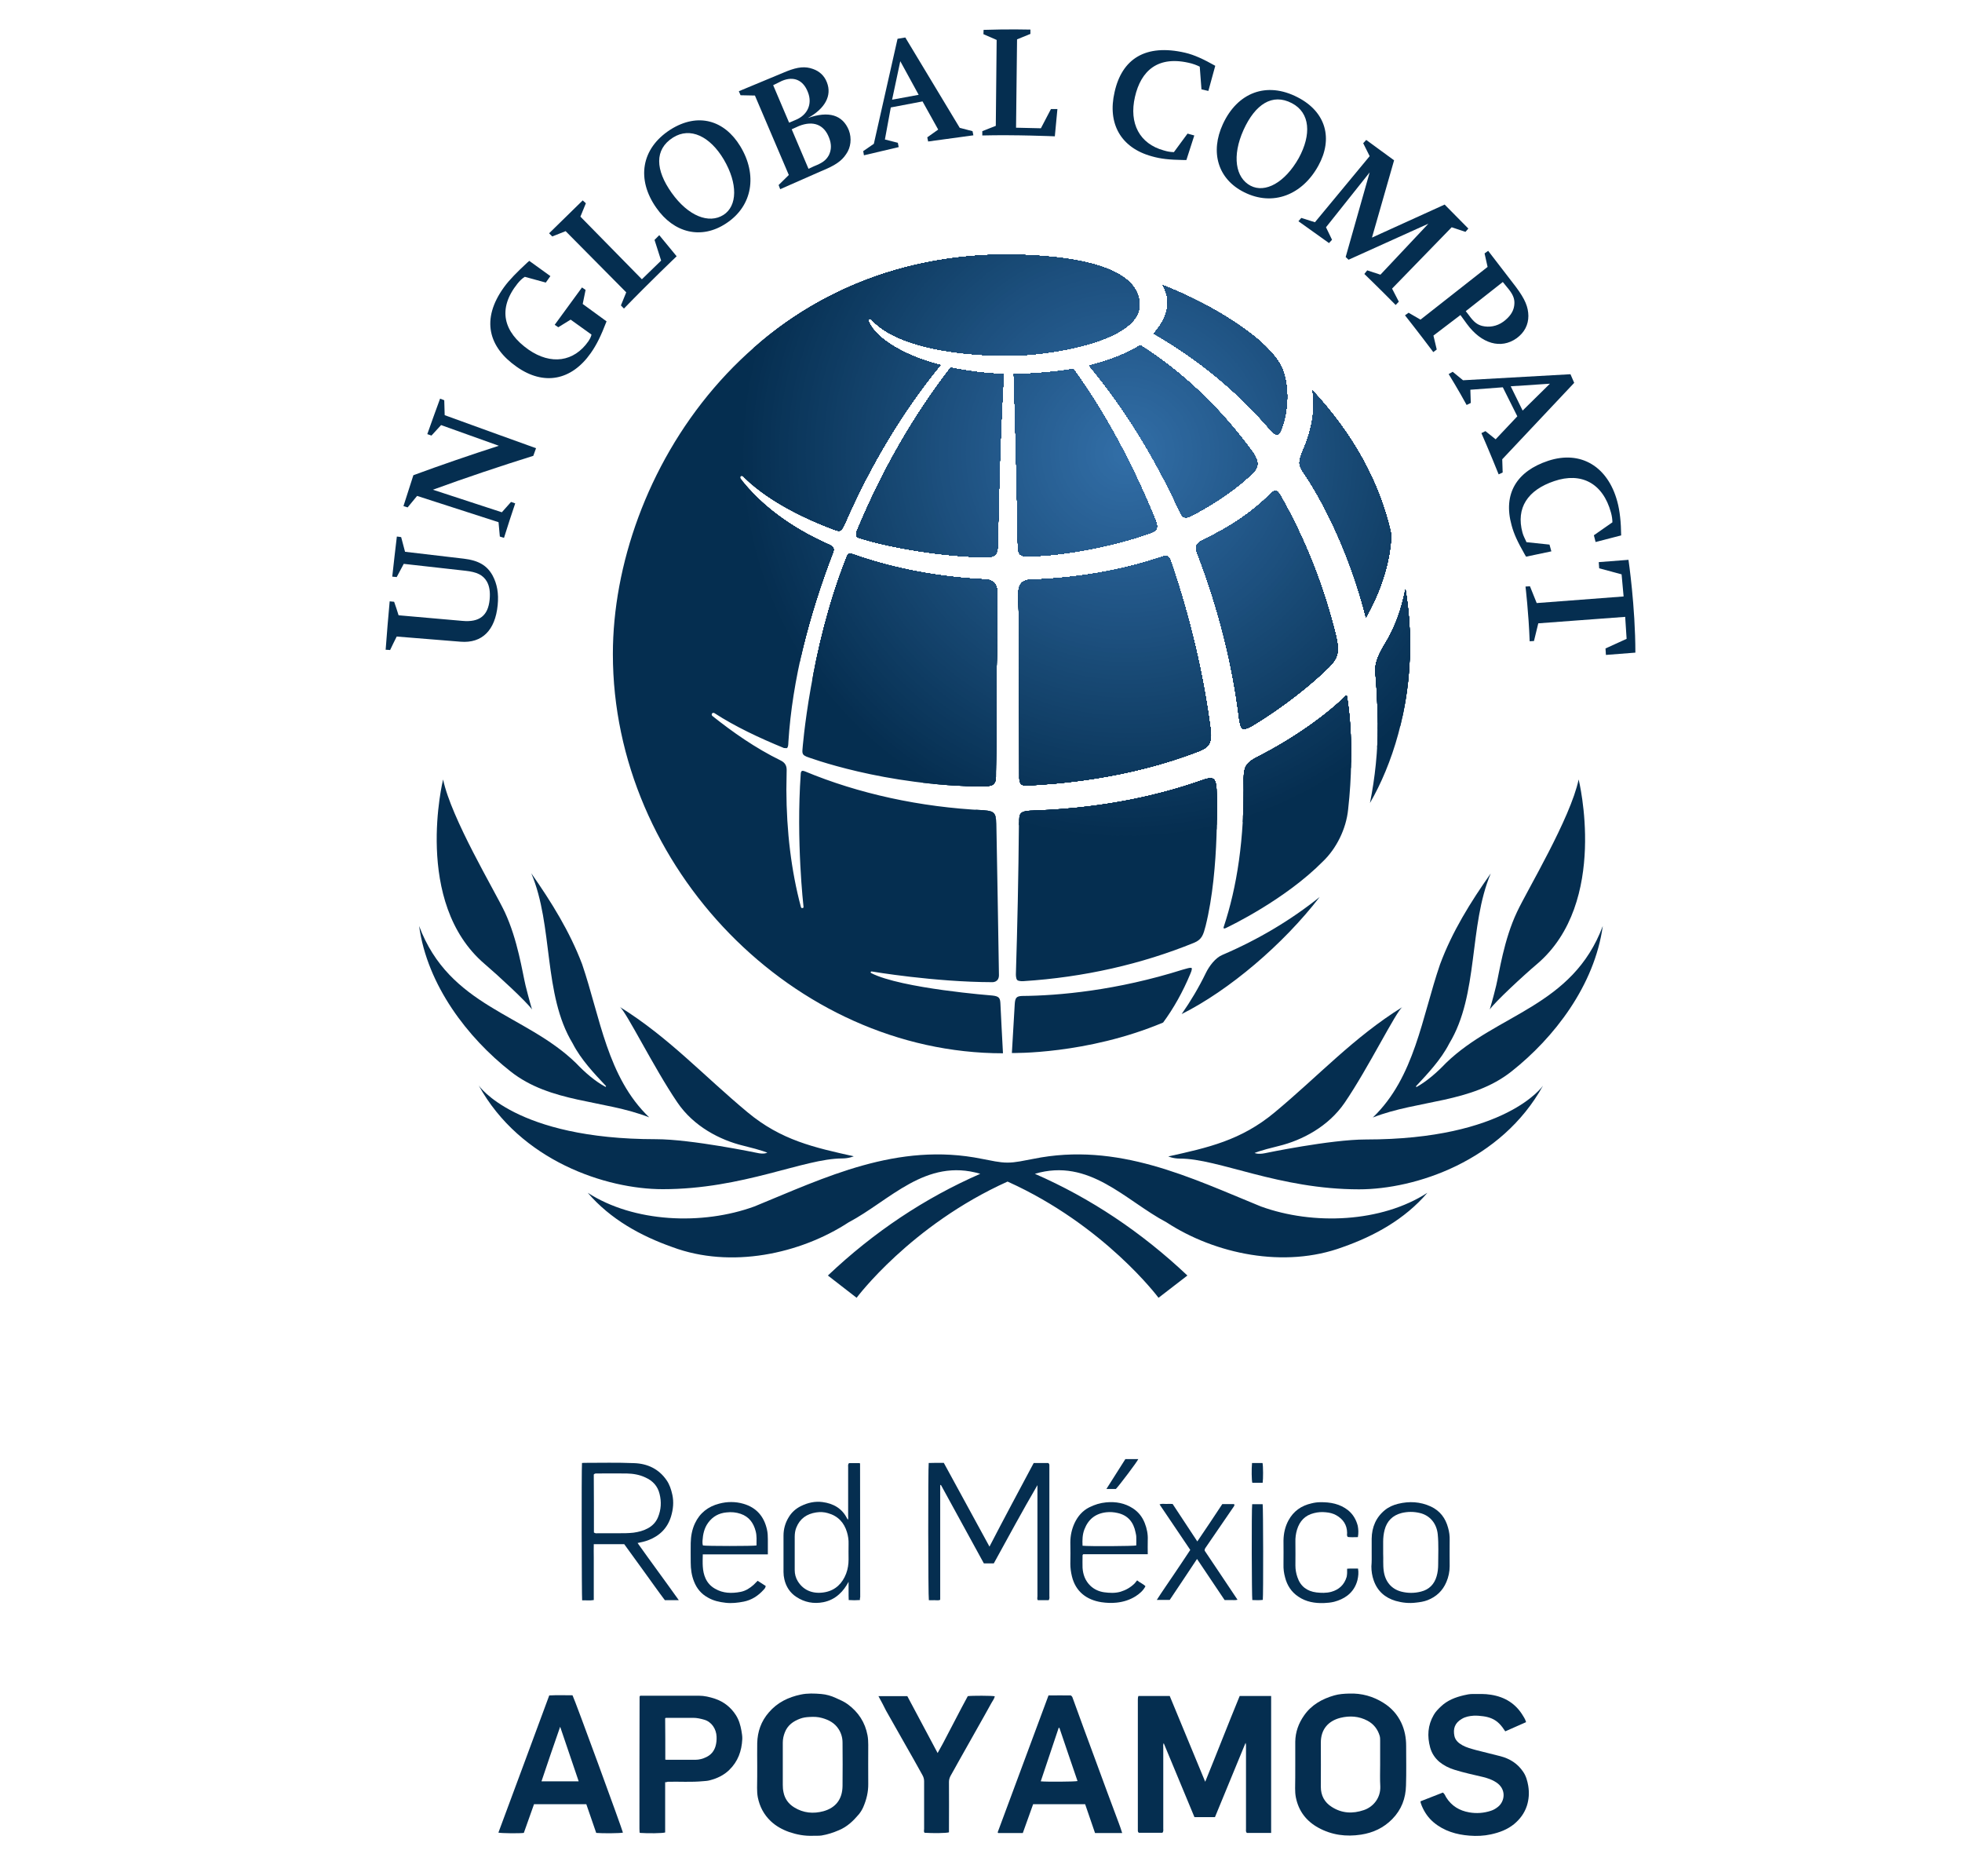 <?xml version="1.0" encoding="utf-8"?>
<!-- Generator: Adobe Illustrator 27.5.0, SVG Export Plug-In . SVG Version: 6.00 Build 0)  -->
<svg version="1.1" id="Layer_1" xmlns="http://www.w3.org/2000/svg" xmlns:xlink="http://www.w3.org/1999/xlink" x="0px" y="0px"
	 viewBox="0 0 1366 1306" style="enable-background:new 0 0 1366 1306;" xml:space="preserve">
<style type="text/css">
	.st0{fill:#052E50;}
	.st1{clip-path:url(#SVGID_00000071539176408409121890000009435664386300078245_);}
	.st2{clip-path:url(#SVGID_00000146478578939375819140000017401311347858110086_);fill:#052E50;}
	.st3{clip-path:url(#SVGID_00000146478578939375819140000017401311347858110086_);fill:#062F51;}
	.st4{clip-path:url(#SVGID_00000146478578939375819140000017401311347858110086_);fill:#062F52;}
	.st5{clip-path:url(#SVGID_00000146478578939375819140000017401311347858110086_);fill:#073053;}
	.st6{clip-path:url(#SVGID_00000146478578939375819140000017401311347858110086_);fill:#073154;}
	.st7{clip-path:url(#SVGID_00000146478578939375819140000017401311347858110086_);fill:#083255;}
	.st8{clip-path:url(#SVGID_00000146478578939375819140000017401311347858110086_);fill:#083256;}
	.st9{clip-path:url(#SVGID_00000146478578939375819140000017401311347858110086_);fill:#093357;}
	.st10{clip-path:url(#SVGID_00000146478578939375819140000017401311347858110086_);fill:#093458;}
	.st11{clip-path:url(#SVGID_00000146478578939375819140000017401311347858110086_);fill:#0A3559;}
	.st12{clip-path:url(#SVGID_00000146478578939375819140000017401311347858110086_);fill:#0A355A;}
	.st13{clip-path:url(#SVGID_00000146478578939375819140000017401311347858110086_);fill:#0B365B;}
	.st14{clip-path:url(#SVGID_00000146478578939375819140000017401311347858110086_);fill:#0B375C;}
	.st15{clip-path:url(#SVGID_00000146478578939375819140000017401311347858110086_);fill:#0C385D;}
	.st16{clip-path:url(#SVGID_00000146478578939375819140000017401311347858110086_);fill:#0C385E;}
	.st17{clip-path:url(#SVGID_00000146478578939375819140000017401311347858110086_);fill:#0D395F;}
	.st18{clip-path:url(#SVGID_00000146478578939375819140000017401311347858110086_);fill:#0D3A60;}
	.st19{clip-path:url(#SVGID_00000146478578939375819140000017401311347858110086_);fill:#0E3B61;}
	.st20{clip-path:url(#SVGID_00000146478578939375819140000017401311347858110086_);fill:#0E3B62;}
	.st21{clip-path:url(#SVGID_00000146478578939375819140000017401311347858110086_);fill:#0F3C63;}
	.st22{clip-path:url(#SVGID_00000146478578939375819140000017401311347858110086_);fill:#0F3D64;}
	.st23{clip-path:url(#SVGID_00000146478578939375819140000017401311347858110086_);fill:#103E65;}
	.st24{clip-path:url(#SVGID_00000146478578939375819140000017401311347858110086_);fill:#113E66;}
	.st25{clip-path:url(#SVGID_00000146478578939375819140000017401311347858110086_);fill:#113F67;}
	.st26{clip-path:url(#SVGID_00000146478578939375819140000017401311347858110086_);fill:#124068;}
	.st27{clip-path:url(#SVGID_00000146478578939375819140000017401311347858110086_);fill:#124169;}
	.st28{clip-path:url(#SVGID_00000146478578939375819140000017401311347858110086_);fill:#13416A;}
	.st29{clip-path:url(#SVGID_00000146478578939375819140000017401311347858110086_);fill:#13426B;}
	.st30{clip-path:url(#SVGID_00000146478578939375819140000017401311347858110086_);fill:#14436C;}
	.st31{clip-path:url(#SVGID_00000146478578939375819140000017401311347858110086_);fill:#14446D;}
	.st32{clip-path:url(#SVGID_00000146478578939375819140000017401311347858110086_);fill:#15446E;}
	.st33{clip-path:url(#SVGID_00000146478578939375819140000017401311347858110086_);fill:#15456F;}
	.st34{clip-path:url(#SVGID_00000146478578939375819140000017401311347858110086_);fill:#164670;}
	.st35{clip-path:url(#SVGID_00000146478578939375819140000017401311347858110086_);fill:#164771;}
	.st36{clip-path:url(#SVGID_00000146478578939375819140000017401311347858110086_);fill:#174772;}
	.st37{clip-path:url(#SVGID_00000146478578939375819140000017401311347858110086_);fill:#174873;}
	.st38{clip-path:url(#SVGID_00000146478578939375819140000017401311347858110086_);fill:#184974;}
	.st39{clip-path:url(#SVGID_00000146478578939375819140000017401311347858110086_);fill:#184A75;}
	.st40{clip-path:url(#SVGID_00000146478578939375819140000017401311347858110086_);fill:#194A76;}
	.st41{clip-path:url(#SVGID_00000146478578939375819140000017401311347858110086_);fill:#194B77;}
	.st42{clip-path:url(#SVGID_00000146478578939375819140000017401311347858110086_);fill:#1A4C78;}
	.st43{clip-path:url(#SVGID_00000146478578939375819140000017401311347858110086_);fill:#1A4D79;}
	.st44{clip-path:url(#SVGID_00000146478578939375819140000017401311347858110086_);fill:#1B4D7B;}
	.st45{clip-path:url(#SVGID_00000146478578939375819140000017401311347858110086_);fill:#1C4E7C;}
	.st46{clip-path:url(#SVGID_00000146478578939375819140000017401311347858110086_);fill:#1C4F7D;}
	.st47{clip-path:url(#SVGID_00000146478578939375819140000017401311347858110086_);fill:#1D507E;}
	.st48{clip-path:url(#SVGID_00000146478578939375819140000017401311347858110086_);fill:#1D507F;}
	.st49{clip-path:url(#SVGID_00000146478578939375819140000017401311347858110086_);fill:#1E5180;}
	.st50{clip-path:url(#SVGID_00000146478578939375819140000017401311347858110086_);fill:#1E5281;}
	.st51{clip-path:url(#SVGID_00000146478578939375819140000017401311347858110086_);fill:#1F5282;}
	.st52{clip-path:url(#SVGID_00000146478578939375819140000017401311347858110086_);fill:#1F5383;}
	.st53{clip-path:url(#SVGID_00000146478578939375819140000017401311347858110086_);fill:#205484;}
	.st54{clip-path:url(#SVGID_00000146478578939375819140000017401311347858110086_);fill:#205585;}
	.st55{clip-path:url(#SVGID_00000146478578939375819140000017401311347858110086_);fill:#215586;}
	.st56{clip-path:url(#SVGID_00000146478578939375819140000017401311347858110086_);fill:#215687;}
	.st57{clip-path:url(#SVGID_00000146478578939375819140000017401311347858110086_);fill:#225788;}
	.st58{clip-path:url(#SVGID_00000146478578939375819140000017401311347858110086_);fill:#225889;}
	.st59{clip-path:url(#SVGID_00000146478578939375819140000017401311347858110086_);fill:#23588A;}
	.st60{clip-path:url(#SVGID_00000146478578939375819140000017401311347858110086_);fill:#23598B;}
	.st61{clip-path:url(#SVGID_00000146478578939375819140000017401311347858110086_);fill:#245A8C;}
	.st62{clip-path:url(#SVGID_00000146478578939375819140000017401311347858110086_);fill:#245B8D;}
	.st63{clip-path:url(#SVGID_00000146478578939375819140000017401311347858110086_);fill:#255B8E;}
	.st64{clip-path:url(#SVGID_00000146478578939375819140000017401311347858110086_);fill:#255C8F;}
	.st65{clip-path:url(#SVGID_00000146478578939375819140000017401311347858110086_);fill:#265D90;}
	.st66{clip-path:url(#SVGID_00000146478578939375819140000017401311347858110086_);fill:#265E91;}
	.st67{clip-path:url(#SVGID_00000146478578939375819140000017401311347858110086_);fill:#275E92;}
	.st68{clip-path:url(#SVGID_00000146478578939375819140000017401311347858110086_);fill:#285F93;}
	.st69{clip-path:url(#SVGID_00000146478578939375819140000017401311347858110086_);fill:#286094;}
	.st70{clip-path:url(#SVGID_00000146478578939375819140000017401311347858110086_);fill:#296195;}
	.st71{clip-path:url(#SVGID_00000146478578939375819140000017401311347858110086_);fill:#296196;}
	.st72{clip-path:url(#SVGID_00000146478578939375819140000017401311347858110086_);fill:#2A6297;}
	.st73{clip-path:url(#SVGID_00000146478578939375819140000017401311347858110086_);fill:#2A6398;}
	.st74{clip-path:url(#SVGID_00000146478578939375819140000017401311347858110086_);fill:#2B6499;}
	.st75{clip-path:url(#SVGID_00000146478578939375819140000017401311347858110086_);fill:#2B649A;}
	.st76{clip-path:url(#SVGID_00000146478578939375819140000017401311347858110086_);fill:#2C659B;}
	.st77{clip-path:url(#SVGID_00000146478578939375819140000017401311347858110086_);fill:#2C669C;}
	.st78{clip-path:url(#SVGID_00000146478578939375819140000017401311347858110086_);fill:#2D679D;}
	.st79{clip-path:url(#SVGID_00000146478578939375819140000017401311347858110086_);fill:#2D679E;}
	.st80{clip-path:url(#SVGID_00000146478578939375819140000017401311347858110086_);fill:#2E689F;}
	.st81{clip-path:url(#SVGID_00000146478578939375819140000017401311347858110086_);fill:#2E69A0;}
	.st82{clip-path:url(#SVGID_00000146478578939375819140000017401311347858110086_);fill:#2F6AA1;}
	.st83{clip-path:url(#SVGID_00000146478578939375819140000017401311347858110086_);fill:#2F6AA2;}
	.st84{clip-path:url(#SVGID_00000146478578939375819140000017401311347858110086_);fill:#306BA3;}
	.st85{clip-path:url(#SVGID_00000146478578939375819140000017401311347858110086_);fill:#306CA4;}
	.st86{clip-path:url(#SVGID_00000146478578939375819140000017401311347858110086_);fill:#316DA5;}
	.st87{clip-path:url(#SVGID_00000146478578939375819140000017401311347858110086_);fill:#316DA6;}
	.st88{clip-path:url(#SVGID_00000146478578939375819140000017401311347858110086_);fill:#326EA7;}
</style>
<g>
	<g id="NTE0qv.tif_2_">
		<g>
			<g>
				<path class="st0" d="M792.6,1180.6c7.3,0,14.5,0,21.8,0c8.2,19.8,16.3,39.5,24.7,59.7c8.2-20.1,15.9-40,24-59.7
					c7.4,0,14.6,0,21.9,0c0,31.8,0,63.5,0,95.3c-5.7,0-11.3,0-16.9,0c-0.9-0.9-0.6-1.9-0.6-2.8c0-7.4,0-14.8,0-22.2
					c0-11.6,0-23.1,0-34.7c0-0.9,0.1-1.7-0.3-3c-7.2,17.4-14.3,34.6-21.3,51.7c-4.8,0-9.4,0-14.3,0c-7.1-17.1-14.2-34.2-21.4-51.5
					c-0.5,1.1-0.3,2-0.3,3c0,18.8,0,37.6,0,56.3c0,1,0.3,2.1-0.6,3.1c-5.4,0-11,0-16.4,0c-0.7-0.5-0.7-1.1-0.7-1.7
					c0-0.4,0-0.9,0-1.3c0-29.8,0-59.7,0-89.5C792.3,1182.6,792.1,1181.7,792.6,1180.6z"/>
			</g>
			<g>
				<path class="st0" d="M901.8,1229.1c0-5.6,0-11.1,0-16.7c0.1-6.7,2.3-12.8,6.1-18.2c5.1-7.4,12.6-11.6,21-14
					c3.4-1,7-1.2,10.5-1.3c8.6-0.3,16.5,1.9,23.7,6.4c5.5,3.4,9.7,8,12.5,13.9c2.4,5.1,3.4,10.5,3.4,16.1c0,9.2,0.2,18.4-0.1,27.6
					c-0.2,9-3.2,16.9-9.6,23.4c-6,6.1-13.3,9.5-21.7,10.8c-10.4,1.6-20.4,0.3-29.7-4.8c-8.4-4.6-13.8-11.6-15.7-21.2
					c-0.4-2.1-0.5-4.1-0.5-6.2C901.8,1239.7,901.8,1234.4,901.8,1229.1C901.8,1229.1,901.8,1229.1,901.8,1229.1z M960.9,1228.2
					C960.9,1228.2,960.8,1228.2,960.9,1228.2c0-5.5,0-11,0-16.4c0-1.1,0-2.3-0.3-3.4c-1.4-4.7-4.2-8.3-8.5-10.6
					c-6-3.2-12.4-3.6-18.9-2c-8.2,2.1-13.7,7.8-13.6,17.5c0.1,10.2,0,20.3,0,30.5c0,6,2.5,10.8,7.6,14c7,4.5,14.5,4.9,22.4,2.2
					c6.7-2.3,11.7-8.6,11.4-16.5C960.7,1238.5,960.9,1233.4,960.9,1228.2z"/>
			</g>
			<g>
				<path class="st0" d="M527.2,1229.3c0-5.3-0.1-10.6,0-15.9c0.2-8,2.7-15.2,8.1-21.4c5.9-6.9,13.6-10.6,22.2-12.4
					c4.7-1,9.5-0.8,14.3-0.4c3.5,0.3,7,1.3,10.2,2.8c2.8,1.3,5.8,2.5,8.3,4.4c7.3,5.4,12,12.5,13.7,21.6c0.4,2.2,0.5,4.5,0.5,6.7
					c0,9-0.1,17.9,0,26.9c0.1,5.7-1.2,11.1-3.5,16.4c-0.8,1.8-1.8,3.4-3,4.9c-3.9,4.6-8.1,8.7-13.9,11.1c-3.9,1.7-7.9,3-12.1,3.7
					c-2,0.3-4.2,0.1-6.2,0.2c-5.6,0.2-11-0.8-16.3-2.6c-4.8-1.7-9.2-4.1-12.9-7.6c-4.8-4.6-7.7-10.1-9-16.6
					c-0.4-2.2-0.5-4.3-0.5-6.5C527.2,1239.3,527.2,1234.3,527.2,1229.3z M545,1228.1c0,4.8,0,9.6,0,14.3c0,1.7,0.1,3.4,0.5,5.2
					c0.9,4.6,3.5,8.1,7.4,10.5c6.4,4,13.4,4.6,20.4,2.7c8.6-2.4,13.2-8.4,13.3-17.6c0.1-10.1,0.1-20.1,0-30.2c0-3.3-0.9-6.5-2.7-9.3
					c-2.7-4.3-6.9-6.5-11.6-7.8c-2.8-0.8-5.7-0.9-8.7-0.7c-2.3,0.1-4.5,0.4-6.6,1.2c-4.8,1.8-8.7,4.6-10.6,9.6
					c-0.9,2.3-1.4,4.6-1.4,7.1C545,1218,545,1223,545,1228.1z"/>
			</g>
			<g>
				<path class="st0" d="M989,1253.9c5.3-2.1,10.5-4.1,15.6-6.1c1.3,1,1.6,2.3,2.3,3.4c3.8,6,9.2,9.2,16,10.4
					c5.2,0.9,10.2,0.5,15.1-1.1c1.9-0.6,3.5-1.6,5-2.8c4.7-3.8,6-12.2-1.3-17c-2.7-1.8-5.9-2.9-9.1-3.7c-6.7-1.6-13.5-3-20.1-5.1
					c-3.8-1.2-7.2-2.9-10.3-5.4c-3.2-2.7-5.4-6.1-6.5-10.1c-2.1-7.8-1.7-15.4,2.5-22.6c1.3-2.3,3.1-4.1,5-5.9
					c4.5-4.3,10-6.4,15.9-7.8c2-0.5,4.1-0.9,6.1-0.9c4.2,0,8.5-0.2,12.7,0.5c9.8,1.5,17.5,6.2,22.6,14.9c0.5,0.8,1,1.6,1.4,2.5
					c0.2,0.5,0.3,1,0.6,1.7c-4.8,2.1-9.6,4.2-14.5,6.4c-1.3-2-2.6-3.8-4.2-5.4c-3.1-3.1-6.8-4.5-11.1-5.1c-2.2-0.3-4.5-0.5-6.7-0.4
					c-2.9,0.2-5.7,0.7-8.2,2.2c-5,2.9-6.2,6.9-5.2,11.9c0.6,3,2.9,5,5.6,6.5c2.9,1.6,6.1,2.4,9.3,3.3c5.7,1.5,11.4,2.8,17.1,4.3
					c6.6,1.7,12.1,5.2,15.9,10.9c2,2.9,2.9,6.3,3.5,9.7c0.8,4.8,0.5,9.5-1,14.1c-1.7,5.1-4.8,9.2-8.9,12.6c-4.7,3.8-10.1,5.8-16,7.1
					c-5,1.1-10,1.3-15,0.9c-9.1-0.7-17.7-3.2-24.9-9.2c-3.7-3.1-6.4-7-8.3-11.5C989.6,1256,989,1255.2,989,1253.9z"/>
			</g>
			<g>
				<path class="st0" d="M347,1275.7c11.8-31.8,23.6-63.5,35.4-95.5c5.5-0.3,10.9-0.1,16.2-0.1c1.8,3.5,34.8,93.7,35.1,95.6
					c-1.8,0.5-14.4,0.6-18.6,0.2c-2.3-6.6-4.6-13.3-6.9-20c-12.1,0-24.1,0-36.4,0c-2.3,6.6-4.7,13.3-7.1,20
					C361.7,1276.3,349.1,1276.2,347,1275.7z M402.9,1240c-4.3-12.6-8.5-24.9-12.9-38c-4.5,12.9-8.8,25.4-13,38
					C385.7,1240,394.2,1240,402.9,1240z"/>
			</g>
			<g>
				<path class="st0" d="M781.3,1276c-6.3,0-12.5,0-18.9,0c-2.3-6.6-4.6-13.3-6.9-20.1c-12,0-23.9,0-36.2,0
					c-2.4,6.6-4.8,13.4-7.2,20.1c-5.8,0-11.5,0-17.1,0c-0.2-0.2-0.2-0.2-0.3-0.3c0-0.1-0.1-0.2,0-0.3c0-0.3,0.1-0.5,0.2-0.7
					c11.7-31.4,23.4-62.9,35.1-94.5c5.3-0.1,10.6,0,15.5,0c0.9,0.6,1.1,1.1,1.3,1.7c5.2,14.4,10.5,28.8,15.8,43.1
					c5.4,14.7,10.8,29.4,16.3,44C779.7,1271.3,780.6,1273.5,781.3,1276z M737.6,1202.8c-0.2,0-0.4-0.1-0.5-0.1
					c-4.2,12.4-8.3,24.8-12.5,37.3c3.8,0.4,23.5,0.3,25.6-0.2C745.9,1227.4,741.8,1215.1,737.6,1202.8z"/>
			</g>
			<g>
				<path class="st0" d="M463.1,1240.6c0,11.8,0,23.5,0,35c-1.9,0.6-12.1,0.7-17.5,0.3c-0.1-0.1-0.1-0.1-0.2-0.2
					c-0.1-0.1-0.1-0.1-0.1-0.2c0-0.9-0.1-1.7-0.1-2.6c0-30.6,0-61.2,0.1-91.8c0-0.1,0.2-0.3,0.2-0.5c0.4-0.3,1-0.2,1.5-0.2
					c13.2,0,26.4,0,39.6,0c3.9,0,7.5,0.9,11.2,2.1c6.2,2.1,11.1,6,14.6,11.5c2.1,3.3,3.1,6.9,3.8,10.7c0.3,1.9,0.7,3.9,0.6,5.9
					c-0.4,8.3-3,15.6-9.1,21.5c-3.8,3.7-8.5,5.9-13.6,7.2c-1.5,0.4-3.1,0.5-4.6,0.6c-8.2,0.8-16.5,0.2-24.7,0.4
					C464.3,1240.6,463.9,1240.6,463.1,1240.6z M463.2,1224.9c0.5,0.1,0.8,0.1,1.1,0.1c6.6,0,13.2,0,19.8,0c2.7,0,5.3-0.7,7.7-1.9
					c3.1-1.5,5.2-3.9,6.3-7.3c0.7-2.3,0.9-4.6,0.8-6.9c-0.2-5.3-3.4-10.3-8.6-11.8c-2.5-0.7-5-1.3-7.6-1.3c-6.1,0-12.2,0-18.3,0
					c-0.4,0-0.9-0.1-1.3,0.3C463.2,1205.6,463.2,1215.2,463.2,1224.9z"/>
			</g>
			<g>
				<path class="st0" d="M719.7,1018.4c3.7,0,6.9,0,10.1,0c0.7,0.5,0.8,1,0.8,1.7c0,0.5,0,1,0,1.6c0,29.7,0,59.3,0,89
					c0,1,0.3,2.1-0.5,3.2c-2.4,0-4.9,0-7.5,0c-0.7-0.8-0.3-1.8-0.3-2.7c0-17.1,0-34.3,0-51.4c0-7.8,0-15.7,0-23.5c0-0.8,0-1.7,0-2.5
					c-10.5,18-20.4,36.3-30.4,54.5c-2.3,0-4.5,0-6.9,0c-9.9-18.1-19.9-36.4-30-54.8c-0.2,0.7,0,0.1-0.3,0.3
					c-0.1,0.1-0.1,0.2-0.1,0.2c0,0.2,0,0.3,0,0.5c0,26.2,0,52.3,0,78.5c0,0.1,0,0.2,0,0.3c0,0.1-0.1,0.2-0.1,0.4
					c-1.2,0.5-2.6,0.2-4,0.2c-1.3,0.1-2.6,0-3.8,0c-0.5-2.1-0.6-92.1-0.1-95.5c1.7,0,3.4-0.1,5.1-0.1c1.7,0,3.5,0,5.4,0
					c10.5,19.3,21.1,38.6,31.8,58.3C699.1,1056.9,709.4,1037.7,719.7,1018.4z"/>
			</g>
			<g>
				<path class="st0" d="M611.6,1180.7c6.8,0,13.3,0,20.1,0c7,13.1,14,26.2,21.1,39.6c1.3-2.3,2.5-4.5,3.7-6.7
					c4.3-8.2,8.6-16.4,12.9-24.7c1.5-2.8,3-5.5,4.4-8.2c2.7-0.4,16.9-0.4,18.8,0.1c-0.3,1.7-1.5,3.1-2.3,4.6
					c-3.1,5.6-6.2,11.2-9.4,16.8c-4.6,8.2-9.2,16.3-13.8,24.5c-1.8,3.2-3.5,6.4-5.3,9.5c-0.7,1.3-1.1,2.7-1.1,4.2
					c0.1,10.8,0,21.6,0,32.3c0,1,0,1.9,0,2.8c-1.9,0.6-11.2,0.7-17,0.3c-0.7-0.8-0.3-1.8-0.3-2.7c0-11,0-22.1,0-33.1
					c0-1.6-0.4-3-1.2-4.4c-4-7.2-8-14.4-12.1-21.5c-4.4-7.8-8.8-15.5-13.2-23.3C615.3,1187.6,613.6,1184.3,611.6,1180.7z"/>
			</g>
			<g>
				<path class="st0" d="M405.2,1018.4c0.6,0,1-0.1,1.4-0.1c11.6,0,23.3-0.3,34.9,0.2c9.2,0.3,17.2,4,22.6,11.9
					c2.1,3,3.2,6.5,4,10.1c1.1,5.1,0.6,10.1-0.9,15.1c-2.5,8.2-8,13.6-16,16.6c-2.2,0.8-4.6,1.4-7.3,1.9
					c9.5,13.4,19.1,26.3,28.7,39.8c-3.4,0-6.3,0-9.7,0c-4.7-6.2-9.3-12.8-14.1-19.4c-4.7-6.5-9.4-13-14.2-19.6c-7.1,0-14,0-21.2,0
					c-0.1,3.2,0,6.4,0,9.6c0,3.3,0,6.6,0,9.9c0,3.2,0,6.4,0,9.7c0,3.2,0,6.4,0,9.7c-2.8,0.5-5.5,0.1-8.1,0.2
					C405,1111.8,404.8,1023.1,405.2,1018.4z M413.5,1066.8c1.2,0.8,2.1,0.5,2.9,0.5c4.8,0,9.6,0,14.3,0c3.5,0,6.9,0,10.4-0.4
					c3.5-0.5,6.8-1.3,9.9-3c3.2-1.7,5.7-4.3,7.1-7.7c2.2-5.3,2.5-10.8,1.1-16.3c-1.3-5.4-4.7-9.1-9.8-11.4c-4.2-2-8.6-2.7-13.1-2.8
					c-6.9-0.1-13.9,0-20.9,0c-0.6,0-1.2-0.1-2,0.7C413.5,1039.6,413.5,1053.2,413.5,1066.8z"/>
			</g>
			<g>
				<path class="st0" d="M598.7,1113.8c-2.7,0.2-5.1,0.2-7.8,0c-0.2-4.2,0-8.2-0.1-12.7c-1.9,3.5-3.9,6.3-6.6,8.7
					c-3.2,2.9-6.9,4.7-11,5.5c-6.7,1.3-13.1,0.1-18.8-3.7c-4.3-2.8-7.1-7-8.3-12.2c-0.4-1.7-0.6-3.4-0.6-5.1c0-8.4,0-16.9,0-25.3
					c0-4.6,1.2-8.9,3.6-12.8c2-3.4,4.9-6,8.5-7.8c4.8-2.4,9.9-3.5,15.1-2.8c7.5,1,13.6,4.4,17.1,11.5c0.1,0.2,0.3,0.4,0.5,0.8
					c0.4-0.9,0.2-1.8,0.2-2.6c0-11.3,0-22.6,0-33.9c0-0.9-0.3-1.9,0.6-2.9c2.4,0,4.8,0,7.4,0c0,0,0.1,0.1,0.2,0.2
					c0.1,0.1,0.1,0.1,0.1,0.2c0,30.9,0.1,61.9,0.1,92.8C598.7,1112.3,598.7,1112.9,598.7,1113.8z M553.3,1080.9c0,4,0,8,0,12
					c0,2.8,0.7,5.5,2.2,7.9c4.3,6.9,11.5,9,19.1,7.5c7.1-1.4,11.9-6.1,14.5-12.9c1.2-3.2,1.7-6.5,1.7-9.9c0-3.6-0.1-7.1,0-10.7
					c0.1-2.8-0.3-5.5-1.1-8.2c-2-6.8-6.4-11.4-13.3-13.3c-2.7-0.8-5.4-0.9-8.1-0.5c-6.6,1-11.4,4.3-13.9,10.6
					c-0.8,2-1.1,4.2-1.1,6.3C553.3,1073.4,553.3,1077.1,553.3,1080.9z"/>
			</g>
			<g>
				<path class="st0" d="M534.6,1082c-15.3,0-30.2,0-45.3,0c-0.1,5.8-0.5,11.4,1.9,16.7c1.4,3.1,3.6,5.5,6.6,7.2
					c5.6,3.3,11.7,3.4,17.9,2.2c3.5-0.7,6.4-2.6,9-4.9c1-0.9,1.8-1.9,2.8-2.8c1.9,1.2,3.8,2.4,5.6,3.6c-0.1,1.2-0.8,2-1.5,2.7
					c-3.8,4.2-8.3,7.1-13.8,8.2c-4.1,0.8-8.3,1.3-12.6,0.8c-4.4-0.5-8.5-1.4-12.3-3.6c-4.6-2.5-7.8-6.3-9.7-11.2
					c-1.7-4.2-2.3-8.7-2.3-13.2c0-4.5-0.1-9,0-13.6c0.1-4.7,0.9-9.3,2.9-13.6c3.4-7.3,9.2-11.8,16.9-13.8c5.6-1.5,11.4-1.5,16.9,0.1
					c9,2.6,14.4,8.8,16.4,18c0.5,2.2,0.6,4.5,0.6,6.7C534.6,1074.8,534.6,1078.2,534.6,1082z M489.4,1075.8c2.1,0.5,35.1,0.5,37.3,0
					c0-3.3,0.3-6.7-0.6-10c-1.5-5.7-4.6-10-10.4-12c-3.2-1.1-6.5-1.4-9.9-1c-5.3,0.5-9.5,2.8-12.7,7.1c-2.8,3.8-3.7,8.1-4,12.7
					C489.1,1073.6,489,1074.7,489.4,1075.8z"/>
			</g>
			<g>
				<path class="st0" d="M799.1,1081.9c-15.3,0-30.2,0-44.9,0c-0.7,0.6-0.5,1.2-0.5,1.8c0,2.5-0.1,5,0,7.6c0.3,4.8,1.9,9.1,5.4,12.5
					c2.7,2.6,6.1,4.1,9.7,4.6c3.8,0.5,7.6,0.7,11.4-0.4c3.6-1.1,6.8-2.9,9.6-5.6c0.7-0.7,1.2-1.5,1.9-2.3c2,1.7,4.2,2.4,5.8,4.1
					c-1.6,3.1-4.1,5.2-6.9,7c-4,2.5-8.4,3.9-13.2,4.4c-3.6,0.4-7.1,0.2-10.6-0.3c-10.2-1.6-17.9-7.3-20.5-18
					c-0.7-2.9-1.1-5.8-1.1-8.7c0.1-5,0.1-9.9,0-14.9c0-4.8,1-9.3,3-13.6c2.2-4.6,5.4-8.4,10.1-10.8c3.8-1.9,7.6-3.1,11.9-3.5
					c6.7-0.6,12.9,0.5,18.6,4.2c3.8,2.5,6.5,5.9,8.2,10.2c1.5,3.8,2.3,7.8,2.1,11.9C799,1075.3,799.1,1078.5,799.1,1081.9z
					 M753.7,1076c5,0.5,35.5,0.3,37.4-0.2c0-2,0.1-4,0-6c0-1-0.3-2.1-0.5-3.1c-1.4-7.1-5.3-11.9-12.5-13.5c-2.6-0.6-5.2-0.8-7.9-0.5
					c-7.6,0.9-12.5,4.9-15.2,11.9C753.6,1068.2,753.5,1072,753.7,1076z"/>
			</g>
			<g>
				<path class="st0" d="M955,1080.7c0-3.2,0-6.4,0-9.6c0.1-8,3-14.9,9.3-20c2.6-2.1,5.8-3.5,9.1-4.3c7.8-1.9,15.4-1.5,22.8,1.9
					c6.4,3,10.2,8.1,12,14.8c0.8,2.8,1.2,5.7,1.1,8.7c-0.1,6,0,12,0,18c0,3.8-0.8,7.6-2.3,11.1c-2.6,6.1-7,10.2-13.1,12.6
					c-2.6,1-5.3,1.4-8.1,1.7c-4.8,0.6-9.5,0.1-14.1-1.2c-7.4-2.2-12.7-6.8-15.3-14.3c-1.1-3.1-1.6-6.4-1.6-9.7
					C955.1,1087.1,955,1083.9,955,1080.7z M963,1081.5c0.2,3.6-0.2,7.9,0.4,12.1c1,7.3,5.3,12.5,12.1,14.3c4.6,1.2,9.3,1.2,13.9,0
					c5.6-1.4,9.2-5.1,10.8-10.6c0.8-2.7,1.1-5.5,1.1-8.2c0-7,0.4-14.1-0.3-21.1c-0.8-7.7-5.6-13.2-12.5-14.8c-4.2-1-8.4-1-12.6,0
					c-6.3,1.6-10.3,5.6-11.9,11.8c-0.7,2.7-1,5.4-1,8.2C963,1075.9,963,1078.4,963,1081.5z"/>
			</g>
			<g>
				<path class="st0" d="M945.4,1070c-2.5,0-4.8,0.2-7-0.1c-0.9-1-0.5-2-0.5-2.9c-0.1-5.6-2.8-9.5-7.5-12.2
					c-2.3-1.3-4.8-1.9-7.4-2.1c-2.8-0.3-5.5-0.1-8.2,0.6c-6.2,1.5-10,5.6-11.8,11.6c-0.8,2.7-1.2,5.6-1.1,8.5c0.1,5.5,0,11,0,16.4
					c0,2.8,0.5,5.5,1.4,8.1c2.1,6.4,6.8,9.8,13.2,10.6c3.4,0.4,6.9,0.5,10.3-0.4c5.5-1.5,9.2-5,10.8-10.5c0.2-0.8,0.2-1.7,0.3-2.6
					c0-0.9,0-1.9,0-3c2.6-0.2,5-0.1,7.6-0.1c0.5,2.7,0.2,5.4-0.4,8c-1.1,4.3-3.4,8-6.9,10.7c-2.7,2.1-5.9,3.5-9.3,4.4
					c-2.4,0.6-4.8,0.8-7.2,0.9c-6.3,0.2-12.4-0.8-17.8-4.5c-4.8-3.2-7.8-7.8-9.2-13.4c-0.8-2.9-1.2-5.9-1.1-9c0.1-5.6,0-11.1,0-16.7
					c0.1-4.9,1.1-9.6,3.5-14c3.5-6.4,8.9-10.2,16-11.8c2-0.5,4.1-0.8,6.1-0.8c7-0.1,13.8,1.1,19.5,5.7c3.4,2.8,5.5,6.5,6.6,10.7
					C945.8,1064.8,945.9,1067,945.4,1070z"/>
			</g>
			<g>
				<path class="st0" d="M851,1047c2.6,0,5.2,0,7.7,0c0.2,0,0.5,0.1,0.7,0.2c0.2,0.9-0.4,1.5-0.8,2.1c-6.5,9.4-12.9,18.9-19.4,28.3
					c-0.3,0.4-0.5,0.9-0.5,1.8c3.7,5.5,7.6,11.3,11.4,17c3.8,5.7,7.6,11.4,11.5,17.2c-1.6,0.4-3.1,0.2-4.5,0.2c-1.5,0-2.9,0-4.5,0
					c-6.4-9.5-12.7-18.9-19.2-28.6c-6.4,9.7-12.7,19.1-19,28.5c-2.9,0-5.8,0-9,0c3.8-6,7.8-11.6,11.6-17.3
					c3.9-5.7,7.7-11.5,11.7-17.5c-7.1-10.5-14.2-21-21.4-31.7c1.6-0.6,3-0.3,4.5-0.3c1.5-0.1,3,0,4.6,0c5.7,8.6,11.4,17.3,17.2,26.1
					C839.5,1064.3,845.3,1055.7,851,1047z"/>
			</g>
			<g>
				<path class="st0" d="M871.8,1047.1c2.6,0,5,0,7.3,0c0.4,2,0.5,63.2,0.1,66.6c-2.4,0.3-4.9,0.2-7.3,0.1
					C871.5,1111.8,871.3,1050.6,871.8,1047.1z"/>
			</g>
			<g>
				<path class="st0" d="M770.3,1036.5c4.5-7.1,8.8-13.9,13.2-20.8c3.1,0,6,0,9,0c-0.7,1.8-13.5,18.7-15.6,20.8
					C774.7,1036.5,772.7,1036.5,770.3,1036.5z"/>
			</g>
			<g>
				<path class="st0" d="M871.7,1018.4c2.5,0,4.9,0,7.3,0c0.5,2.1,0.5,11.3,0.1,13.8c-2.4,0-4.8,0-7.2,0
					C871.4,1030.5,871.3,1022.5,871.7,1018.4z"/>
			</g>
		</g>
	</g>
	<g>
		<g>
			<defs>
				<path id="SVGID_1_" d="M828.9,673.7c-0.8,0-2.1,0.3-5.2,1.2c-46.2,14.6-86.5,18.2-112.3,18.4c-3.6,0.2-4.6,1.2-4.9,5.5l-2,34.2
					c0,0,52,1.2,105.3-21.2c7.3-9.9,13.7-21.3,18.9-33.8c0.6-1.3,1-2.5,1.1-3.6c0-0.7-0.5-0.7-0.7-0.7
					C828.9,673.7,828.9,673.7,828.9,673.7 M851.1,664.7c-4.9,2-9.2,7.8-11.5,12.5c-4.9,10.1-10.6,19.7-16.9,28.7
					c33-16.5,70.7-48.5,96.1-81.5C899,640.3,876.3,653.9,851.1,664.7 M837.3,543c-37,13.1-77.4,20.1-119.9,21.3
					c-8,0.5-7.6,2.4-8,8.7c-0.3,37.4-1.1,72.7-2.1,104.7c0,0-0.2,3.3,0.9,4.5c1,1,4.2,0.8,4.2,0.8c42.2-2.7,82.3-11.8,119.1-26.8
					c5.4-2.3,6.3-5.6,7.9-11.7c10-40.2,7.6-94.1,7.6-94.1s0.1-6.6-2.2-8.1c-0.5-0.4-1.3-0.5-2.1-0.5
					C840.2,541.8,837.3,543,837.3,543 M936.9,484.5c-12.3,12.2-34.9,29-61.4,42.4c-8.6,4.4-9.4,7.6-9.6,15
					c0.5,42.6-4.7,75.5-13.9,103.3c0,0-0.8,2,1.7,0.7c2.5-1.2,41.2-19.7,67.6-46.5c9-8.7,15.9-22.1,17.3-35.9
					c5.3-47.2-0.9-78.9-0.9-78.9c0-0.3-0.2-0.4-0.3-0.4C937.3,484.1,936.9,484.5,936.9,484.5 M963.9,448.8c-5,8.3-6.9,14-6.3,19.6
					c1.6,18.6,1.7,35.1,1.7,35.1c0,19.1-1.9,37.8-5.5,55.5c15.4-26.6,27.9-65.2,27.9-109.9c0-12.6-1-25.5-3.2-38.9
					C975.9,423.4,971.5,436.7,963.9,448.8 M807.6,388.1c-27.6,9.2-58.1,14.4-90.4,15.5c-6.2,0.2-8.1,4.5-8.1,8.9
					c0.2,19.9,0.6,51.1,0.6,93.2c0,10.7,0,25,0,35.3c0,0-0.2,3.3,1.2,4.8c0.8,0.8,2.4,1.1,4.6,1c19.4-1,69.1-4.4,119.2-23.9
					c6.8-2.6,8.3-5.8,8.4-11c0-1.3,0-2.7-0.3-4.2c-5-38.2-14.1-76.8-27-114.9c-1.7-5-2.6-5.8-4.1-5.8
					C810.9,387.1,809.6,387.4,807.6,388.1 M589.4,388.1c-25.6,64.3-30.7,133.7-30.7,133.7c-0.3,3.2,0.6,3.9,2.8,4.9
					c0,0,54.3,20.7,123.9,20.7c0,0,4.8-0.1,6.1-1.4c1.8-1.8,2-3.1,1.9-8.7c0.2-34.3,0.9-124.9,0.9-124.9c0-5.8-2.9-8.7-7.9-9
					c-32.4-1.5-64.1-7.5-91.5-17.2c-1.4-0.5-2.4-0.8-3-0.8C590.9,385.5,590.3,385.8,589.4,388.1 M884.1,344.3
					c-11.7,11.8-27.2,22.5-46.1,31.4c-4.2,2.2-5.2,3.9-5.2,5.8c0,1.3,0.5,2.9,1.3,4.8c14.1,37,23.7,74.7,28.4,112.1
					c0,0,0.7,7.2,2.4,8.7c1.5,1.3,6.7-1.8,7.2-2.1c21.5-12.9,41.6-29.2,53.1-40.6c4.5-4.6,6.2-7.8,6.2-12.8c0-2.6-0.5-5.6-1.4-9.4
					c-8.6-34.7-21.6-67.4-38.6-97.2c-1.4-2.4-2.6-3.4-3.3-3.4h-0.1c-0.1,0-0.1,0-0.1,0C887.2,341.8,885.9,342.5,884.1,344.3
					 M914.6,280.6c0,10.7-2.4,21.6-7.3,32.8c-1.8,4.1-2.5,6.7-2.5,8.7c0,2.2,1,3.5,2.3,6.1c0,0,27.9,38.4,43.9,101.5
					c17.5-30.6,17.5-55.6,17.5-55.6c0-1.6-0.2-3-0.3-4c-8.1-34.9-26.3-67.9-54.4-98.2C914.5,274.8,914.6,277.7,914.6,280.6
					 M705.9,260.5c1.2,40.4,2.2,80.5,2.8,119.2c0,3.4,0.6,5.4,1.7,6.3c0.8,0.8,2.5,1.2,4.4,1.2c26.6,0,64.4-8.2,86.3-16.3
					c2.1-0.8,3.5-1.4,4.2-3.3c0.7-1.8-1-5.7-1-5.7c-16.3-40-36.3-76.5-57.1-105C736,259,713.9,260.6,705.9,260.5 M597.2,368.3
					c-1.7,3.7-0.9,4.8-0.9,4.8c0.4,0.8,1.6,1.2,1.6,1.2c20.9,6.9,60.9,13.5,88.9,13.5c3.1,0,4.9-0.6,6-1.6c1.1-1.1,1.9-3.4,1.9-7.2
					c0.7-38.7,1.8-79.1,4.1-118.6c-12-0.2-26.7-2.3-36.9-4.4C636.1,289.4,614.6,326.8,597.2,368.3 M758.4,254.5
					c24,28.9,44.8,62.3,62,99.4c1.7,3.7,2.9,5.8,4.2,6.1c1.6,0.6,4-0.5,5.8-1.5c16.6-8.8,32-19.5,42-29.6c2.1-2.1,3-4,3-6.1
					c0-2.1-1-4.6-3.2-7.8c-22.6-31.1-49.2-56.1-78.3-74.6C785.5,245.8,772.4,251.1,758.4,254.5 M813,210.7c0,7.1-3.3,14.3-9.6,21.5
					c31.1,18,57.4,39.6,80.2,65.9c0,0,3.6,4.5,5.7,4.4c1.5-0.2,2.8-3.8,2.8-3.8c4.8-12.4,5.7-29.4,0.6-42
					c-4.9-11.6-20.5-23.3-20.5-23.3c-23.6-18.4-50.2-29.9-62.6-34.8C811.8,202.5,813,206.5,813,210.7 M426.7,455.3
					c0,148.5,126.1,277.9,271.6,277.9c-0.2-2.4-1.8-34.9-1.8-34.9c-0.2-3.6-1-4.8-5.5-5.3c0,0-63.5-4.9-84.4-15.6
					c-0.8-0.5-0.4-1.4,0.7-1.1c0,0,42.9,7.3,83.6,7.4c0,0,4.6,0.2,4.6-4.9c0-4.6-1.8-105.4-1.8-105.4c-0.3-7.6-1.5-8.8-8.7-9.4
					c-44.2-2.1-87.3-11.5-124.7-27.1c-1-0.3-1.5-0.5-2-0.2c-0.8,0.4-0.8,2-0.8,2c-3.3,46.6,1.9,92.2,1.9,92.2
					c0.2,0.8-0.1,1.2-0.8,1.2c-0.8,0.2-1-0.8-1-0.8c-6.7-25.1-10-52.5-10.1-81.5c0-2.1,0.2-13.9,0.2-13.9c0-3.1-1.3-5.1-4.1-6.5
					c-17.8-8.7-33.5-19.8-47.6-31c0,0-1-0.9-0.1-1.9c0.7-0.6,1.5-0.1,1.5-0.1c14.5,9.4,31.1,17.2,48.4,24.3l2,0.1
					c1-0.7,1-2.1,1.1-4.3c2.7-43.1,14.4-88.6,31-131.8c0.4-0.9,0.5-1.7,0.5-2.3c-0.1-1.3-0.7-2.1-3.1-3.2
					c-27.2-12-48.2-28.2-61.6-45.9c0,0-0.8-1,0-1.8c0.8-0.7,1.7,0.2,1.7,0.2c15.3,15,38,27.5,64.1,37.2c1.1,0.4,1.9,0.6,2.6,0.6
					c1.1,0,2-0.7,3.9-4.6c17.6-40.7,40.6-79,66.7-110.8c-21.9-5.3-44.3-17.1-49.9-30.1c0,0-0.7-1.4,0.3-2c1.3-0.6,2.1,0.8,2.1,0.8
					c24.4,26.4,95.2,24.7,95.2,24.7c29.6,0,90.9-10.4,90.9-35.2c0-22.5-32.5-34.3-91.7-35.1C522.5,177.4,426.7,332.3,426.7,455.3"/>
			</defs>
			<clipPath id="SVGID_00000146482920954224694240000007654999869851359394_">
				<use xlink:href="#SVGID_1_"  style="overflow:visible;"/>
			</clipPath>
			<g style="clip-path:url(#SVGID_00000146482920954224694240000007654999869851359394_);">
				<g>
					<defs>
						<rect id="SVGID_00000109023449430625015080000010146122966725756088_" x="426.7" y="177.4" width="555" height="556.9"/>
					</defs>
					<clipPath id="SVGID_00000160882260350713254560000000183848948936469889_">
						<use xlink:href="#SVGID_00000109023449430625015080000010146122966725756088_"  style="overflow:visible;"/>
					</clipPath>
					
						<rect x="426.7" y="177.4" style="clip-path:url(#SVGID_00000160882260350713254560000000183848948936469889_);fill:#052E50;" width="555" height="556.9"/>
					<path style="clip-path:url(#SVGID_00000160882260350713254560000000183848948936469889_);fill:#052E50;" d="M982.7,315.3V210.4
						v-34.1H553.5v-0.7c-2.3,3.7-4.4,7.5-6.5,11.3c-4.1,7.6-7.9,15.5-11.3,23.6c-13.6,32.2-21.2,67.7-21.2,104.9
						c0,148.8,120.6,269.4,269.4,269.4c74.4,0,141.8-30.2,190.5-78.9c3-3,6-6.2,8.9-9.4h-0.6V315.3z"/>
					<path style="clip-path:url(#SVGID_00000160882260350713254560000000183848948936469889_);fill:#062F51;" d="M982.7,315.3V211.7
						v-35.3H559.5v-4.6c-1.2,1.8-2.3,3.6-3.4,5.4c-2.2,3.7-4.4,7.4-6.4,11.2c-4.1,7.5-7.8,15.3-11.2,23.3
						c-13.5,31.9-20.9,66.9-20.9,103.7c0,147.1,119.2,266.3,266.3,266.3c73.5,0,140.1-29.8,188.3-78c6-6,11.8-12.3,17.2-18.9h-6.7
						V315.3z"/>
					<path style="clip-path:url(#SVGID_00000160882260350713254560000000183848948936469889_);fill:#062F52;" d="M982.7,315.3V212.9
						v-36.5H562.2v-2.9c-1.1,1.8-2.3,3.6-3.4,5.4c-2.2,3.6-4.3,7.3-6.3,11c-4.1,7.5-7.8,15.1-11.1,23
						c-13.3,31.5-20.7,66.1-20.7,102.5c0,145.4,117.9,263.2,263.2,263.2c72.7,0,138.5-29.5,186.1-77.1c6-6,11.6-12.2,17-18.7h-4.3
						V315.3z"/>
					<path style="clip-path:url(#SVGID_00000160882260350713254560000000183848948936469889_);fill:#073053;" d="M982.7,315.3V214.1
						v-37.7H568.2v-6.5c-9.4,13.8-17.4,28.6-24,44.2c-13.2,31.1-20.4,65.3-20.4,101.3c0,143.7,116.5,260.1,260.1,260.1
						c71.8,0,136.9-29.1,184-76.2c5.9-5.9,11.5-12,16.8-18.5h-1.9V315.3z"/>
					<path style="clip-path:url(#SVGID_00000160882260350713254560000000183848948936469889_);fill:#073154;" d="M982.7,315.3V215.3
						v-38.9H570.8v-4.7c-9.2,13.7-17.2,28.3-23.7,43.7c-13,30.8-20.2,64.6-20.2,100.1c0,142,115.1,257,257,257
						c71,0,135.2-28.8,181.8-75.3c5.8-5.8,11.4-11.9,16.6-18.3c1.3-1.6,2.6-3.2,3.9-4.8h-3.4V315.3z"/>
					<path style="clip-path:url(#SVGID_00000160882260350713254560000000183848948936469889_);fill:#083255;" d="M982.7,315.3v-98.8
						v-40.1H573.3v-3c-9.1,13.5-17,27.9-23.4,43.1c-12.9,30.4-20,63.8-20,98.8c0,140.3,113.7,254,254,254
						c70.1,0,133.6-28.4,179.6-74.4c5.7-5.7,11.2-11.8,16.4-18c2.6-3.1,5.1-6.3,7.5-9.6h-4.7V315.3z"/>
					<path style="clip-path:url(#SVGID_00000160882260350713254560000000183848948936469889_);fill:#083256;" d="M982.7,315.3v-97.6
						v-41.3H575.9v-1.3c-9,13.3-16.8,27.6-23.1,42.6c-12.7,30-19.7,63-19.7,97.6c0,138.5,112.3,250.9,250.9,250.9
						c69.3,0,132-28.1,177.4-73.5c5.7-5.7,11.1-11.6,16.2-17.8c2.6-3.1,5-6.3,7.4-9.5h-2.2V315.3z"/>
					<path style="clip-path:url(#SVGID_00000160882260350713254560000000183848948936469889_);fill:#093357;" d="M982.7,315.3v-96.4
						v-42.5H581.9v-4.4c-1.2,1.6-2.3,3.3-3.4,4.9c-8.9,13.2-16.6,27.3-22.8,42.1c-12.5,29.6-19.5,62.2-19.5,96.4
						c0,136.8,110.9,247.8,247.8,247.8c68.4,0,130.4-27.7,175.2-72.6c11.2-11.2,21.3-23.5,30.3-36.7h-6.6V315.3z"/>
					<path style="clip-path:url(#SVGID_00000160882260350713254560000000183848948936469889_);fill:#093458;" d="M982.7,315.3v-95.2
						v-43.7H584.4v-2.7c-1.1,1.6-2.3,3.2-3.4,4.8c-8.8,13-16.4,26.9-22.6,41.6c-12.4,29.3-19.2,61.5-19.2,95.2
						c0,135.1,109.5,244.7,244.7,244.7c67.6,0,128.7-27.4,173-71.7c11.1-11.1,21.1-23.2,29.9-36.2h-4.1V315.3z"/>
					<path style="clip-path:url(#SVGID_00000160882260350713254560000000183848948936469889_);fill:#0A3559;" d="M982.7,315.3v-94
						v-41h1.5c-2.2-3.2-4.4-6.4-6.7-9.5v5.6H590.4v-5.6c-2.3,3.1-4.6,6.3-6.7,9.5c-8.7,12.9-16.2,26.6-22.3,41
						c-12.2,28.9-19,60.7-19,94c0,133.4,108.2,241.6,241.6,241.6c66.7,0,127.1-27,170.8-70.8c10.9-10.9,20.8-22.9,29.5-35.8h-1.5
						V315.3z"/>
					<path style="clip-path:url(#SVGID_00000160882260350713254560000000183848948936469889_);fill:#0A355A;" d="M982.7,315.3v-92.8
						v-30.8h5.1c-2-3.3-4.1-6.5-6.2-9.7c-2.1-3.2-4.4-6.3-6.6-9.3v3.7H592.8v-3.7c-2.3,3.1-4.5,6.2-6.6,9.3
						c-8.6,12.7-16,26.2-22,40.5c-12.1,28.5-18.7,59.9-18.7,92.8c0,131.7,106.8,238.5,238.5,238.5c65.9,0,125.5-26.7,168.6-69.8
						c10.8-10.8,20.5-22.6,29.1-35.3c2.1-3.2,4.2-6.4,6.2-9.7h-5.1V315.3z"/>
					<path style="clip-path:url(#SVGID_00000160882260350713254560000000183848948936469889_);fill:#0B365B;" d="M982.7,315.3v-91.6
						v-30.4h2.5c-2-3.2-4-6.4-6.1-9.5c-2.1-3.1-4.3-6.2-6.6-9.2v1.8H595.3v-1.8c-2.3,3-4.4,6.1-6.6,9.2c-8.5,12.5-15.7,25.9-21.7,40
						c-11.9,28.2-18.5,59.1-18.5,91.6c0,130,105.4,235.4,235.4,235.4c65,0,123.8-26.3,166.4-68.9c10.6-10.6,20.3-22.3,28.7-34.8
						c2.1-3.1,4.2-6.3,6.1-9.5h-2.5V315.3z"/>
					<path style="clip-path:url(#SVGID_00000160882260350713254560000000183848948936469889_);fill:#0B375C;" d="M982.7,315.3v-90.4
						v-20.3h5.4c-3.6-6.6-7.5-13-11.6-19.2c-2.1-3.1-4.2-6.1-6.5-9.1c-1.1-1.5-2.2-3-3.4-4.4v4.4H601.2v-4.4
						c-1.1,1.5-2.3,2.9-3.4,4.4c-2.2,3-4.4,6-6.5,9.1c-8.3,12.4-15.5,25.6-21.4,39.5c-11.8,27.8-18.3,58.3-18.3,90.4
						c0,128.3,104,232.3,232.3,232.3c64.1,0,122.2-26,164.2-68c10.5-10.5,20-22,28.4-34.4c4.2-6.2,8.1-12.6,11.6-19.2h-5.4V315.3z"
						/>
					<path style="clip-path:url(#SVGID_00000160882260350713254560000000183848948936469889_);fill:#0C385D;" d="M982.7,315.3v-89.2
						v-20h2.7c-3.5-6.5-7.4-12.8-11.5-18.9s-8.5-12-13.2-17.6v6.8H607.1v-6.8c-4.7,5.7-9.1,11.5-13.2,17.6
						c-8.2,12.2-15.3,25.2-21.1,38.9c-11.6,27.4-18,57.6-18,89.2c0,126.6,102.6,229.2,229.2,229.2c63.3,0,120.6-25.7,162.1-67.1
						c10.4-10.4,19.7-21.7,28-33.9c4.1-6.1,8-12.4,11.5-18.9h-2.7V315.3z"/>
					<path style="clip-path:url(#SVGID_00000160882260350713254560000000183848948936469889_);fill:#0C385E;" d="M982.7,315.3v-88
						v-10h5c-1.6-3.3-3.3-6.5-5-9.7c-3.5-6.4-7.3-12.6-11.3-18.6s-8.4-11.8-13-17.4v4.8H609.5v-4.8c-4.6,5.6-9,11.4-13,17.4
						c-8.1,12-15.1,24.9-20.8,38.4c-11.4,27-17.8,56.8-17.8,88c0,124.9,101.2,226.1,226.1,226.1c62.4,0,118.9-25.3,159.9-66.2
						c10.2-10.2,19.5-21.4,27.6-33.5c4.1-6,7.8-12.2,11.3-18.6c1.7-3.2,3.4-6.5,5-9.7h-5V315.3z"/>
					<path style="clip-path:url(#SVGID_00000160882260350713254560000000183848948936469889_);fill:#0D395F;" d="M982.7,315.3v-86.8
						h6.7c-5.6-13.3-12.5-26-20.6-37.9c-4-5.9-8.3-11.7-12.8-17.2v2.9H611.9v-2.9c-4.5,5.5-8.8,11.2-12.8,17.2
						c-8,11.9-14.9,24.5-20.6,37.9c-11.3,26.7-17.5,56-17.5,86.8c0,123.1,99.8,223,223,223c61.6,0,117.3-25,157.7-65.3
						c20.2-20.2,36.5-44.2,47.8-70.9h-6.7V315.3z"/>
					<path style="clip-path:url(#SVGID_00000160882260350713254560000000183848948936469889_);fill:#0D3A60;" d="M982.7,315.3v-85.6
						h3.8c-5.6-13.2-12.4-25.7-20.3-37.4c-4-5.8-8.2-11.5-12.7-16.9v0.9H614.3v-0.9c-4.5,5.4-8.7,11.1-12.7,16.9
						c-7.9,11.7-14.7,24.2-20.3,37.4C570.2,256,564,285,564,315.3c0,121.4,98.4,219.9,219.9,219.9c60.7,0,115.7-24.6,155.5-64.4
						c19.9-19.9,36-43.6,47.1-69.9h-3.8V315.3z"/>
					<path style="clip-path:url(#SVGID_00000160882260350713254560000000183848948936469889_);fill:#0E3B61;" d="M982.7,315.3v-84.4
						h1c-5.5-13-12.2-25.3-20-36.8c-3.9-5.8-8.1-11.3-12.5-16.7c-2.2-2.7-4.5-5.3-6.8-7.9v6.8H623.5v-6.8c-2.3,2.6-4.6,5.2-6.8,7.9
						c-4.4,5.4-8.6,10.9-12.5,16.7c-7.8,11.5-14.5,23.9-20,36.8c-11,25.9-17,54.5-17,84.4c0,119.7,97.1,216.8,216.8,216.8
						c59.9,0,114.1-24.3,153.3-63.5c19.6-19.6,35.5-43,46.5-68.9h-1V315.3z"/>
					<path style="clip-path:url(#SVGID_00000160882260350713254560000000183848948936469889_);fill:#0E3B62;" d="M982.7,315.3v-43.1
						v-20.5h5.3c-2.1-6.7-4.5-13.2-7.2-19.6c-5.4-12.8-12-24.9-19.7-36.3c-3.8-5.7-7.9-11.2-12.3-16.5c-2.2-2.6-4.4-5.2-6.7-7.8v4.7
						H625.8v-4.7c-2.3,2.5-4.5,5.1-6.7,7.8c-4.4,5.3-8.5,10.8-12.3,16.5c-7.7,11.4-14.3,23.5-19.7,36.3
						c-10.8,25.6-16.8,53.7-16.8,83.2c0,118,95.7,213.7,213.7,213.7c59,0,112.4-23.9,151.1-62.6c19.3-19.3,35-42.4,45.8-67.9
						c2.7-6.4,5.1-12.9,7.2-19.6h-5.3V315.3z"/>
					<path style="clip-path:url(#SVGID_00000160882260350713254560000000183848948936469889_);fill:#0F3C63;" d="M982.7,315.3v-42.4
						v-20.2h2.3c-2.1-6.6-4.4-13-7.1-19.3c-5.3-12.6-11.8-24.6-19.4-35.8c-3.8-5.6-7.8-11-12.1-16.2c-2.1-2.6-4.4-5.1-6.6-7.6v2.6
						H628v-2.6c-2.3,2.5-4.5,5-6.6,7.6c-4.3,5.2-8.3,10.6-12.1,16.2c-7.6,11.2-14.1,23.2-19.4,35.8c-10.7,25.2-16.5,52.9-16.5,82
						c0,116.3,94.3,210.6,210.6,210.6c58.2,0,110.8-23.6,148.9-61.7c19.1-19.1,34.5-41.7,45.1-66.9c2.7-6.3,5-12.8,7.1-19.3h-2.3
						V315.3z"/>
					<path style="clip-path:url(#SVGID_00000160882260350713254560000000183848948936469889_);fill:#0F3D64;" d="M982.7,315.3v-41.8
						h4.5c-2.8-13.5-6.8-26.5-12.1-38.9c-5.2-12.4-11.7-24.2-19.1-35.2c-3.7-5.5-7.7-10.8-11.9-16c-2.1-2.6-4.3-5.1-6.5-7.5v0.5
						H630.3v-0.5c-2.2,2.5-4.4,5-6.5,7.5c-4.2,5.1-8.2,10.5-11.9,16c-7.5,11-13.9,22.8-19.1,35.2c-10.5,24.8-16.3,52.1-16.3,80.8
						c0,114.6,92.9,207.5,207.5,207.5c57.3,0,109.2-23.2,146.7-60.8c18.8-18.8,34-41.1,44.5-66c5.2-12.4,9.3-25.4,12.1-38.9h-4.5
						V315.3z"/>
					<path style="clip-path:url(#SVGID_00000160882260350713254560000000183848948936469889_);fill:#103E65;" d="M988.3,315.3
						c0-56.4-22.9-107.5-59.9-144.5v5.6H639.4v-5.6c-37,37-59.9,88.1-59.9,144.5c0,112.9,91.5,204.4,204.4,204.4
						S988.3,428.2,988.3,315.3z"/>
					<path style="clip-path:url(#SVGID_00000160882260350713254560000000183848948936469889_);fill:#113E66;" d="M985.2,315.3
						c0-55.6-22.5-105.9-59-142.3v3.4H641.6V173c-36.4,36.4-59,86.8-59,142.3c0,111.2,90.1,201.3,201.3,201.3
						S985.2,426.5,985.2,315.3z"/>
					<path style="clip-path:url(#SVGID_00000160882260350713254560000000183848948936469889_);fill:#113F67;" d="M982.1,315.3
						c0-54.7-22.2-104.3-58.1-140.2v1.2H643.8v-1.2c-35.9,35.9-58.1,85.4-58.1,140.2c0,109.5,88.7,198.2,198.2,198.2
						S982.1,424.8,982.1,315.3z"/>
					<path style="clip-path:url(#SVGID_00000160882260350713254560000000183848948936469889_);fill:#124068;" d="M979,315.3
						c0-53.9-21.8-102.7-57.1-138c-2.2-2.2-4.5-4.4-6.8-6.5v5.4H652.7v-5.4c-2.3,2.1-4.6,4.3-6.8,6.5c-35.3,35.3-57.1,84.1-57.1,138
						c0,107.8,87.4,195.1,195.1,195.1S979,423.1,979,315.3z"/>
					<path style="clip-path:url(#SVGID_00000160882260350713254560000000183848948936469889_);fill:#124169;" d="M975.9,315.3
						c0-53-21.5-101-56.2-135.8c-2.2-2.2-4.4-4.3-6.7-6.4v3.2H654.8v-3.2c-2.3,2.1-4.5,4.2-6.7,6.4c-34.7,34.7-56.2,82.8-56.2,135.8
						c0,106,86,192,192,192S975.9,421.4,975.9,315.3z"/>
					<path style="clip-path:url(#SVGID_00000160882260350713254560000000183848948936469889_);fill:#13416A;" d="M972.8,315.3
						c0-52.2-21.1-99.4-55.3-133.6c-4.3-4.3-8.8-8.3-13.4-12.2v6.8H663.8v-6.8c-4.7,3.8-9.1,7.9-13.4,12.2
						c-34.2,34.2-55.3,81.4-55.3,133.6c0,104.3,84.6,188.9,188.9,188.9S972.8,419.7,972.8,315.3z"/>
					<path style="clip-path:url(#SVGID_00000160882260350713254560000000183848948936469889_);fill:#13426B;" d="M969.7,315.3
						c0-51.3-20.8-97.8-54.4-131.4c-4.2-4.2-8.6-8.2-13.2-12v4.4H665.7v-4.4c-4.6,3.8-9,7.8-13.2,12
						c-33.6,33.6-54.4,80.1-54.4,131.4c0,102.6,83.2,185.8,185.8,185.8S969.7,418,969.7,315.3z"/>
					<path style="clip-path:url(#SVGID_00000160882260350713254560000000183848948936469889_);fill:#14436C;" d="M966.7,315.3
						c0-50.5-20.5-96.1-53.5-129.2c-4.1-4.1-8.5-8.1-13-11.8v2H667.7v-2c-4.5,3.7-8.8,7.7-13,11.8c-33.1,33.1-53.5,78.7-53.5,129.2
						C601.2,416.2,683,498,783.9,498S966.7,416.2,966.7,315.3z"/>
					<path style="clip-path:url(#SVGID_00000160882260350713254560000000183848948936469889_);fill:#14446D;" d="M963.6,315.3
						c0-49.6-20.1-94.5-52.6-127c-4.1-4.1-8.3-7.9-12.8-11.6c-2.2-1.8-4.5-3.6-6.8-5.3v5H676.5v-5c-2.3,1.7-4.6,3.5-6.8,5.3
						c-4.4,3.7-8.7,7.5-12.8,11.6c-32.5,32.5-52.6,77.4-52.6,127c0,99.2,80.4,179.6,179.6,179.6S963.6,414.5,963.6,315.3z"/>
					<path style="clip-path:url(#SVGID_00000160882260350713254560000000183848948936469889_);fill:#15446E;" d="M960.5,315.3
						c0-48.7-19.8-92.9-51.7-124.8c-4-4-8.2-7.8-12.5-11.4c-2.2-1.8-4.4-3.5-6.7-5.2v2.5H678.3v-2.5c-2.3,1.7-4.5,3.4-6.7,5.2
						c-4.4,3.6-8.5,7.4-12.5,11.4c-31.9,31.9-51.7,76.1-51.7,124.8c0,97.5,79,176.5,176.5,176.5S960.5,412.8,960.5,315.3z"/>
					<path style="clip-path:url(#SVGID_00000160882260350713254560000000183848948936469889_);fill:#15456F;" d="M957.4,315.3
						c0-47.9-19.4-91.2-50.8-122.6c-7.8-7.8-16.4-14.9-25.7-21.2v4.8H687v-4.8c-9.2,6.2-17.8,13.3-25.7,21.2
						c-31.4,31.4-50.8,74.7-50.8,122.6c0,95.8,77.6,173.4,173.4,173.4S957.4,411.1,957.4,315.3z"/>
					<path style="clip-path:url(#SVGID_00000160882260350713254560000000183848948936469889_);fill:#164670;" d="M954.3,315.3
						c0-47-19.1-89.6-49.9-120.4c-7.7-7.7-16.1-14.7-25.2-20.8v2.3H688.7v-2.3c-9.1,6.1-17.5,13.1-25.2,20.8
						c-30.8,30.8-49.9,73.4-49.9,120.4c0,94.1,76.3,170.3,170.3,170.3S954.3,409.4,954.3,315.3z"/>
					<path style="clip-path:url(#SVGID_00000160882260350713254560000000183848948936469889_);fill:#164771;" d="M951.2,315.3
						c0-46.2-18.7-88-49-118.3c-7.6-7.6-15.9-14.4-24.8-20.4c-2.2-1.5-4.5-3-6.8-4.3v4H697.2v-4c-2.3,1.4-4.6,2.8-6.8,4.3
						c-8.9,6-17.2,12.9-24.8,20.4c-30.3,30.3-49,72.1-49,118.3c0,92.4,74.9,167.2,167.2,167.2S951.2,407.7,951.2,315.3z"/>
					<path style="clip-path:url(#SVGID_00000160882260350713254560000000183848948936469889_);fill:#174772;" d="M948.1,315.3
						c0-45.3-18.4-86.4-48.1-116.1c-7.4-7.4-15.6-14.1-24.3-20c-4.4-2.9-8.9-5.7-13.5-8.2v5.4H705.7V171c-4.7,2.5-9.2,5.3-13.5,8.2
						c-8.7,5.9-16.9,12.6-24.3,20c-29.7,29.7-48.1,70.7-48.1,116.1c0,90.7,73.5,164.1,164.1,164.1S948.1,406,948.1,315.3z"/>
					<path style="clip-path:url(#SVGID_00000160882260350713254560000000183848948936469889_);fill:#174873;" d="M945,315.3
						c0-44.5-18-84.7-47.2-113.9c-7.3-7.3-15.3-13.9-23.8-19.7c-4.3-2.9-8.7-5.6-13.3-8.1v2.6H707.2v-2.6c-4.6,2.5-9,5.2-13.3,8.1
						c-8.6,5.8-16.5,12.4-23.8,19.7c-29.1,29.1-47.2,69.4-47.2,113.9c0,88.9,72.1,161,161,161S945,404.3,945,315.3z"/>
					<path style="clip-path:url(#SVGID_00000160882260350713254560000000183848948936469889_);fill:#184974;" d="M941.9,315.3
						c0-43.6-17.7-83.1-46.3-111.7c-14.3-14.3-31.3-25.9-50.2-33.8v6.6h-123v-6.6c-18.9,8-35.9,19.6-50.2,33.8
						c-28.6,28.6-46.3,68.1-46.3,111.7c0,87.2,70.7,157.9,157.9,157.9S941.9,402.6,941.9,315.3z"/>
					<path style="clip-path:url(#SVGID_00000160882260350713254560000000183848948936469889_);fill:#184A75;" d="M938.8,315.3
						c0-42.8-17.3-81.5-45.4-109.5c-14-14-30.7-25.3-49.2-33.2v3.7H723.7v-3.7c-18.5,7.8-35.2,19.2-49.2,33.2
						c-28,28-45.4,66.7-45.4,109.5c0,85.5,69.3,154.8,154.8,154.8S938.8,400.8,938.8,315.3z"/>
					<path style="clip-path:url(#SVGID_00000160882260350713254560000000183848948936469889_);fill:#194A76;" d="M935.7,315.3
						c0-41.9-17-79.8-44.4-107.3c-13.7-13.7-30.1-24.8-48.2-32.5v0.8H724.9v-0.8c-18.2,7.7-34.5,18.8-48.2,32.5
						c-27.5,27.5-44.4,65.4-44.4,107.3c0,83.8,67.9,151.8,151.8,151.8S935.7,399.1,935.7,315.3z"/>
					<path style="clip-path:url(#SVGID_00000160882260350713254560000000183848948936469889_);fill:#194B77;" d="M932.6,315.3
						c0-41-16.6-78.2-43.5-105.1c-13.5-13.5-29.5-24.3-47.3-31.9c-8.9-3.8-18.2-6.7-27.9-8.7v6.7H754v-6.7c-9.7,2-19,4.9-27.9,8.7
						c-17.8,7.5-33.8,18.4-47.3,31.9c-26.9,26.9-43.5,64.1-43.5,105.1c0,82.1,66.6,148.7,148.7,148.7S932.6,397.4,932.6,315.3z"/>
					
						<circle style="clip-path:url(#SVGID_00000160882260350713254560000000183848948936469889_);fill:#1A4C78;" cx="783.9" cy="315.3" r="145.6"/>
					
						<circle style="clip-path:url(#SVGID_00000160882260350713254560000000183848948936469889_);fill:#1A4D79;" cx="783.9" cy="315.3" r="142.5"/>
					
						<circle style="clip-path:url(#SVGID_00000160882260350713254560000000183848948936469889_);fill:#1B4D7B;" cx="783.9" cy="315.3" r="139.4"/>
					
						<circle style="clip-path:url(#SVGID_00000160882260350713254560000000183848948936469889_);fill:#1C4E7C;" cx="783.9" cy="315.3" r="136.3"/>
					
						<circle style="clip-path:url(#SVGID_00000160882260350713254560000000183848948936469889_);fill:#1C4F7D;" cx="783.9" cy="315.3" r="133.2"/>
					
						<circle style="clip-path:url(#SVGID_00000160882260350713254560000000183848948936469889_);fill:#1D507E;" cx="783.9" cy="315.3" r="130.1"/>
					
						<circle style="clip-path:url(#SVGID_00000160882260350713254560000000183848948936469889_);fill:#1D507F;" cx="783.9" cy="315.3" r="127"/>
					
						<circle style="clip-path:url(#SVGID_00000160882260350713254560000000183848948936469889_);fill:#1E5180;" cx="783.9" cy="315.3" r="123.9"/>
					
						<circle style="clip-path:url(#SVGID_00000160882260350713254560000000183848948936469889_);fill:#1E5281;" cx="783.9" cy="315.3" r="120.8"/>
					
						<circle style="clip-path:url(#SVGID_00000160882260350713254560000000183848948936469889_);fill:#1F5282;" cx="783.9" cy="315.3" r="117.7"/>
					
						<circle style="clip-path:url(#SVGID_00000160882260350713254560000000183848948936469889_);fill:#1F5383;" cx="783.9" cy="315.3" r="114.6"/>
					
						<circle style="clip-path:url(#SVGID_00000160882260350713254560000000183848948936469889_);fill:#205484;" cx="783.9" cy="315.3" r="111.5"/>
					
						<circle style="clip-path:url(#SVGID_00000160882260350713254560000000183848948936469889_);fill:#205585;" cx="783.9" cy="315.3" r="108.4"/>
					
						<circle style="clip-path:url(#SVGID_00000160882260350713254560000000183848948936469889_);fill:#215586;" cx="783.9" cy="315.3" r="105.3"/>
					
						<circle style="clip-path:url(#SVGID_00000160882260350713254560000000183848948936469889_);fill:#215687;" cx="783.9" cy="315.3" r="102.2"/>
					
						<circle style="clip-path:url(#SVGID_00000160882260350713254560000000183848948936469889_);fill:#225788;" cx="783.9" cy="315.3" r="99.1"/>
					
						<circle style="clip-path:url(#SVGID_00000160882260350713254560000000183848948936469889_);fill:#225889;" cx="783.9" cy="315.3" r="96"/>
					
						<circle style="clip-path:url(#SVGID_00000160882260350713254560000000183848948936469889_);fill:#23588A;" cx="783.9" cy="315.3" r="92.9"/>
					
						<circle style="clip-path:url(#SVGID_00000160882260350713254560000000183848948936469889_);fill:#23598B;" cx="783.9" cy="315.3" r="89.8"/>
					
						<circle style="clip-path:url(#SVGID_00000160882260350713254560000000183848948936469889_);fill:#245A8C;" cx="783.9" cy="315.3" r="86.7"/>
					
						<circle style="clip-path:url(#SVGID_00000160882260350713254560000000183848948936469889_);fill:#245B8D;" cx="783.9" cy="315.3" r="83.6"/>
					
						<circle style="clip-path:url(#SVGID_00000160882260350713254560000000183848948936469889_);fill:#255B8E;" cx="783.9" cy="315.3" r="80.5"/>
					
						<circle style="clip-path:url(#SVGID_00000160882260350713254560000000183848948936469889_);fill:#255C8F;" cx="783.9" cy="315.3" r="77.4"/>
					
						<circle style="clip-path:url(#SVGID_00000160882260350713254560000000183848948936469889_);fill:#265D90;" cx="783.9" cy="315.3" r="74.3"/>
					
						<circle style="clip-path:url(#SVGID_00000160882260350713254560000000183848948936469889_);fill:#265E91;" cx="783.9" cy="315.3" r="71.2"/>
					
						<circle style="clip-path:url(#SVGID_00000160882260350713254560000000183848948936469889_);fill:#275E92;" cx="783.9" cy="315.3" r="68.1"/>
					
						<circle style="clip-path:url(#SVGID_00000160882260350713254560000000183848948936469889_);fill:#285F93;" cx="783.9" cy="315.3" r="65"/>
					
						<circle style="clip-path:url(#SVGID_00000160882260350713254560000000183848948936469889_);fill:#286094;" cx="783.9" cy="315.3" r="61.9"/>
					
						<circle style="clip-path:url(#SVGID_00000160882260350713254560000000183848948936469889_);fill:#296195;" cx="783.9" cy="315.3" r="58.8"/>
					
						<circle style="clip-path:url(#SVGID_00000160882260350713254560000000183848948936469889_);fill:#296196;" cx="783.9" cy="315.3" r="55.7"/>
					
						<circle style="clip-path:url(#SVGID_00000160882260350713254560000000183848948936469889_);fill:#2A6297;" cx="783.9" cy="315.3" r="52.6"/>
					
						<circle style="clip-path:url(#SVGID_00000160882260350713254560000000183848948936469889_);fill:#2A6398;" cx="783.9" cy="315.3" r="49.6"/>
					
						<circle style="clip-path:url(#SVGID_00000160882260350713254560000000183848948936469889_);fill:#2B6499;" cx="783.9" cy="315.3" r="46.5"/>
					
						<circle style="clip-path:url(#SVGID_00000160882260350713254560000000183848948936469889_);fill:#2B649A;" cx="783.9" cy="315.3" r="43.4"/>
					
						<circle style="clip-path:url(#SVGID_00000160882260350713254560000000183848948936469889_);fill:#2C659B;" cx="783.9" cy="315.3" r="40.3"/>
					
						<circle style="clip-path:url(#SVGID_00000160882260350713254560000000183848948936469889_);fill:#2C669C;" cx="783.9" cy="315.3" r="37.2"/>
					
						<circle style="clip-path:url(#SVGID_00000160882260350713254560000000183848948936469889_);fill:#2D679D;" cx="783.9" cy="315.3" r="34.1"/>
					
						<circle style="clip-path:url(#SVGID_00000160882260350713254560000000183848948936469889_);fill:#2D679E;" cx="783.9" cy="315.3" r="31"/>
					
						<circle style="clip-path:url(#SVGID_00000160882260350713254560000000183848948936469889_);fill:#2E689F;" cx="783.9" cy="315.3" r="27.9"/>
					
						<circle style="clip-path:url(#SVGID_00000160882260350713254560000000183848948936469889_);fill:#2E69A0;" cx="783.9" cy="315.3" r="24.8"/>
					
						<circle style="clip-path:url(#SVGID_00000160882260350713254560000000183848948936469889_);fill:#2F6AA1;" cx="783.9" cy="315.3" r="21.7"/>
					
						<circle style="clip-path:url(#SVGID_00000160882260350713254560000000183848948936469889_);fill:#2F6AA2;" cx="783.9" cy="315.3" r="18.6"/>
					
						<circle style="clip-path:url(#SVGID_00000160882260350713254560000000183848948936469889_);fill:#306BA3;" cx="783.9" cy="315.3" r="15.5"/>
					
						<circle style="clip-path:url(#SVGID_00000160882260350713254560000000183848948936469889_);fill:#306CA4;" cx="783.9" cy="315.3" r="12.4"/>
					
						<circle style="clip-path:url(#SVGID_00000160882260350713254560000000183848948936469889_);fill:#316DA5;" cx="783.9" cy="315.3" r="9.3"/>
					
						<circle style="clip-path:url(#SVGID_00000160882260350713254560000000183848948936469889_);fill:#316DA6;" cx="783.9" cy="315.3" r="6.2"/>
					
						<circle style="clip-path:url(#SVGID_00000160882260350713254560000000183848948936469889_);fill:#326EA7;" cx="783.9" cy="315.3" r="3.1"/>
				</g>
			</g>
		</g>
		<g>
			<path class="st0" d="M291.8,644.6c21.1,56.3,73.7,61,109.1,95.3c6.5,6.8,13.3,12.7,20.7,16.7l0.4-0.5
				c-8.2-8.7-17.6-18.6-23.3-29.8c-20.7-34.1-13.3-81.8-28.8-118.4c14,20,26.8,40.6,35.4,63.3c12.6,36.9,17.5,78.7,46.7,106.6
				c-31.7-12.4-68.6-9.8-96.7-32.1C325.7,722.4,297.5,686,291.8,644.6"/>
		</g>
		<g>
			<path class="st0" d="M586.4,806.4c4.6,0,8-1.5,8-1.5c-27.4-6.1-50.5-11.1-74-30.7c-31-25.8-54.7-52-88.9-73.3
				c4.2,2.7,23.8,42.6,40.1,66.5c11.3,16.7,29.7,26.2,45.8,30.1c13.9,3.4,16.8,4.9,16.8,4.9s-2.3,1.3-7.3,0.1c0,0-45.6-9.5-70.2-9.5
				c-98.1,0-123.4-37.4-123.4-37.4c29,52.6,88.8,72.2,128.1,72.2C517.4,827.8,559.6,806.4,586.4,806.4"/>
		</g>
		<g>
			<path class="st0" d="M946.2,827.9c39.2,0,99.1-19.6,128.1-72.2c0,0-25.3,37.5-123.4,37.5c-24.5,0-70,9.5-70,9.5
				c-5.1,1.1-7.4-0.1-7.4-0.1s2.9-1.5,16.9-4.9c16-3.9,34.4-13.4,45.8-30.1c16.4-24,35.9-63.8,40.2-66.6
				c-34.2,21.3-57.9,47.5-88.9,73.3c-23.5,19.6-46.6,24.6-74.1,30.7c0,0,3.4,1.5,8,1.5C848.2,806.4,890.3,827.9,946.2,827.9"/>
		</g>
		<g>
			<path class="st0" d="M337.4,671c9.6,8.2,29.4,26.5,33,31.7c0,0-2.2-7.4-4.5-16.7c-2.2-9.2-5.4-31.7-14.5-51.2
				c-7.2-15.2-37.2-65-42.9-92.2C308.5,542.6,287.3,628.2,337.4,671"/>
		</g>
		<g>
			<path class="st0" d="M955.8,777.9c31.6-12.4,68.4-9.8,96.6-32.1c29.6-23.4,57.8-59.8,63.5-101.2c-21.1,56.3-73.7,61-109.1,95.3
				c-6.5,6.8-13.3,12.7-20.6,16.8l-0.4-0.5c8.1-8.7,17.5-18.6,23.2-29.8c20.7-34.1,13.4-81.7,28.9-118.4
				c-14.1,20-26.9,40.6-35.3,63.3C989.9,708.2,985,749.9,955.8,777.9"/>
		</g>
		<g>
			<path class="st0" d="M877.8,839.8c-48.8-19.9-99.6-45.1-158.4-33.1c-6.7,1.2-12.1,2.6-17.9,2.6c-5.9,0-11.2-1.4-17.8-2.6
				c-58.9-12-109.7,13.2-158.4,33.1c-36.4,13.3-84.1,11.2-116.1-9.5c15.8,18.5,37.1,30.1,58.9,37.8c40.7,15.2,89,4.8,122.7-17.2
				c28.8-15.2,53.7-45.1,91.7-33.8c-38.7,16.9-74.1,40.5-106.1,70.8l20,15.5c0,0,37.6-50.5,105.1-80.9
				c67.5,30.4,105.1,80.9,105.1,80.9l20.1-15.5c-32.1-30.3-67.5-53.9-106.2-70.8c38-11.3,62.9,18.6,91.7,33.8
				c33.7,22,82,32.3,122.7,17.2c21.9-7.7,43.1-19.3,58.9-37.8C961.9,851,914.3,853.1,877.8,839.8"/>
		</g>
		<g>
			<path class="st0" d="M1070.2,671c50.2-42.8,28.9-128.4,28.9-128.4c-5.8,27.3-35.8,77-42.9,92.2c-9.2,19.4-12.3,42-14.5,51.2
				c-2.2,9.2-4.5,16.7-4.5,16.7C1040.8,697.5,1060.6,679.1,1070.2,671"/>
		</g>
		<g>
			<path class="st0" d="M277.5,428.3c14.8,1.3,29.6,2.6,44.4,3.9c11.9,1.1,17.9-3.6,19-14.8c0.5-5.3-0.1-9.4-2-12.7
				c-2.7-4.5-6.8-6.5-14.9-7.4c-14.3-1.6-28.6-3.2-42.9-4.8c-1.6,3-3.2,6.1-4.9,9.2c-1-0.1-2-0.2-3.1-0.3c1-9.3,2.1-18.6,3.2-27.9
				c1,0.1,2,0.2,3,0.4c0.9,3.4,1.8,6.8,2.7,10.2c13.6,1.6,27.3,3.2,40.9,4.8c10.3,1.2,16.3,4.8,20.1,11.8c3.1,5.8,4.3,12.4,3.5,20.5
				c-1.7,17.6-10.9,26.7-25.8,25.5c-14.9-1.2-29.7-2.4-44.5-3.6c-1.6,3.1-3.1,6.3-4.6,9.4c-1-0.1-2-0.2-3.1-0.2
				c0.8-11.3,1.8-22.5,2.8-33.7c1,0.1,2.1,0.2,3.1,0.3C275.5,421.9,276.5,425.1,277.5,428.3"/>
		</g>
		<g>
			<path class="st0" d="M301.4,340.9c16,5.2,32,10.5,48,15.7c2.1-2.4,4.3-4.8,6.4-7.2c1,0.3,1.9,0.7,2.9,1c-2.7,8-5.3,16-7.8,24
				c-1-0.3-2-0.6-2.9-0.9c-0.3-3.3-0.6-6.7-0.9-10c-18.9-6.1-37.8-12.2-56.7-18.3c-2.2,2.7-4.4,5.4-6.6,8c-1-0.3-2-0.6-2.9-0.9
				c2.3-7.2,4.6-14.3,6.9-21.5c19.8-7.3,39.7-14.1,59.5-20.5c-13.4-4.8-26.8-9.6-40.2-14.4c-2.2,2.4-4.4,4.8-6.7,7.3
				c-1-0.3-1.9-0.7-2.9-1c2.9-8.3,5.9-16.5,8.9-24.7c0.9,0.3,1.9,0.7,2.9,1.1c0.1,3.5,0.2,6.9,0.3,10.4c21.2,7.7,42.4,15.4,63.6,23
				c-0.7,1.8-1.3,3.5-1.9,5.3C348,324.6,324.7,332.4,301.4,340.9"/>
		</g>
		<g>
			<path class="st0" d="M405.7,211.6l16.6,12.1c-3.9,10.1-6.9,16.3-11,22.1c-13.5,19.2-32.8,22.8-51.6,9.5
				c-19.2-13.4-25.3-32.7-8.7-55.5c3.7-5.1,9-10.4,16.1-17l1.4-1.2l14.7,10.6l-3.2,4.5l-14.6-4c-2,1.2-3.5,2.8-5,4.6
				c-14.3,17.8-9.8,33.9,7.6,46.1c15.6,10.8,31.6,8.6,41.7-5.9c1.9-2.8,2.1-4.6,2.1-4.6l-14.5-10.4l-8.6,5.3l-2.5-1.7l19-26l2.5,1.7
				L405.7,211.6z"/>
		</g>
		<g>
			<path class="st0" d="M436,203.5l-42.2-42.6l-9.3,3.7l-2.2-2.2l23.4-22.9l2.2,2l-3.8,9.3l42.8,43.6l13.4-13l-4.6-14.4l3.3-3.3
				l12.1,14.7c0,0-18.4,17.5-36.7,36.4l-2.1-2.2L436,203.5z"/>
		</g>
		<g>
			<path class="st0" d="M515.4,101.8c-11-18.1-29.4-23.7-48.6-11.6c-20.6,13.2-23.7,34.8-9.9,54.4c12.2,17.6,31.3,22.3,48.5,11
				C524.2,143.4,527.4,121.5,515.4,101.8 M503.7,149.6c-10.1,6.4-24.5,0.9-36.1-15.4c-11.3-15.9-12.1-30.1,0.9-38.4
				c12.1-7.7,25.9-0.8,35.4,15.2C513.8,127.8,513.4,143.4,503.7,149.6"/>
		</g>
		<g>
			<path class="st0" d="M591,90.7c-4.3-10.7-14.1-13.7-28.6-8.5c11.9-6.5,17-15.6,13.3-24.9c-1.7-4.5-5.1-7.7-9.7-9.3
				c-5.3-1.9-10.3-1.5-18.2,1.6l-33.4,13.9l1.2,2.8l10,0.2l23.6,55.3l-7.1,7l1.1,2.9l28.6-12.6c9.4-3.8,14.1-6.9,17.3-11.8
				C592.4,102.7,593.1,96.3,591,90.7 M538.3,59.3l6.1-3c8.3-3.5,14.9-0.5,18.1,7.9c3.3,8.3-0.4,16-8.6,19.3l-4.5,1.9L538.3,59.3z
				 M577.1,108c-2,3.6-4.5,5.4-10.3,7.7l-3.9,1.8l-11.7-27.5l5.1-2.3c9.9-3.9,17.4-1,20.9,8.1C579,100.3,578.9,104.3,577.1,108"/>
		</g>
		<g>
			<path class="st0" d="M677.1,91.3l-8.9-2.3l-37.9-62.9l-5.4,0.9l-16.5,73.1l-7.4,5.1l0.5,2.9l24.2-5.7l-0.6-3l-9-2.3l4.1-22.3
				l22.1-4.2l10.9,19.6l-7.6,5.4l0.6,2.9l31.5-4.3L677.1,91.3z M621.1,69.4l5.7-26.8l12.8,23.4L621.1,69.4z"/>
		</g>
		<g>
			<path class="st0" d="M693.3,87.6l0.6-59.8l-9.2-4l0.1-3c17-0.6,32.6-0.2,32.6-0.2l0,3l-9.3,3.8l-0.7,61.5l17.3,0.4l7-13.4l4.5,0
				l-1.8,19c0,0-27.8-1.2-50.5-0.6l0-3L693.3,87.6z"/>
		</g>
		<g>
			<path class="st0" d="M817.3,105.9l9.5-12.9l4.7,1.3l-5.5,17.1l-1.8,0c-10.4-0.2-16-0.8-22.3-2.6c-21.5-5.9-31-22.7-25.9-44.7
				c5.1-23,21.4-33.8,49.1-27.4c6.5,1.5,13.2,4.7,21,9.1l-4.8,17.5l-4.8-1.1l-1.2-15.8c0,0-2.5-1.3-5.7-2.2
				c-23.6-6.2-35.3,5.3-39.4,23.2c-4.3,18.6,3.3,32.7,20,37.3C812.6,105.4,814.2,105.8,817.3,105.9"/>
		</g>
		<g>
			<path class="st0" d="M955.2,165.4l50.6-23l16.5,16.7l-2,2.3l-9.6-3.2l-41.5,42.7l4.7,9.1l-2.2,2.3c-11-11.2-21.8-21.6-21.8-21.6
				l2-2.5l9.2,3l33.4-35.5l-55.6,25.1l-2-1.9l16.7-58.9l-30.4,38.2l4.2,8.7l-2.1,2.3L904,154l2-2.3l9.5,3l38.1-46l-4.5-9l2.1-2.3
				l19.4,14.2L955.2,165.4z"/>
		</g>
		<g>
			<path class="st0" d="M1055.4,199.7l-19.3-25.1l-2.5,1.8l2.1,9.4L989,222.5l-8.3-4.8l-2.5,1.8c0,0,10.2,12.9,19.7,25.6l2.4-1.8
				l-2.3-9.7l18.8-14.3l4.5,6.2c10.1,13.8,23.7,17.8,34.7,9.9c5.4-4,8.1-9.3,8.1-15.5C1064,213.7,1061.9,208.4,1055.4,199.7
				 M1054.2,213c-0.6,4.1-3.2,7.7-7.5,10.9c-4.7,3.4-10,4.1-14.7,3c-3.5-0.9-5.9-2.7-9.4-7.6l-2.1-2.7l25.8-20.3l4.4,5.4
				C1054,206,1054.8,209,1054.2,213"/>
		</g>
		<g>
			<path class="st0" d="M1096,266.5l-2.6-6l-74.8,4.2l-7.2-5.9l-2.8,1.6c0,0,6.8,11,12.5,21.5l2.9-1.4l-0.3-9.2l22.6-1.7l10.1,20.2
				l-15.1,16l-7.1-5.7l-2.8,1.4c0,0,6,13.7,12,28.7l2.8-1.3l-0.3-9.2L1096,266.5z M1051.8,268.9l27.3-1.8l-19,18.7L1051.8,268.9z"/>
		</g>
		<g>
			<path class="st0" d="M1062.7,377.4l16.1,1.7l1.3,4.7l-17.6,3.7l-0.9-1.5c-5.1-9-7.5-14.1-9.2-20.4c-6.1-22,3.7-37.6,25.4-44.8
				c22.9-7.6,41.7,4.1,48.2,28.3c1.8,6.5,2.6,14.6,2.7,23.6l-17.8,4.6l-1.2-4.7l12.9-9c0-1.9-0.3-4.3-1-6.8
				c-5.6-20.5-20.7-28.3-39.5-21.9c-18.4,6.2-26.8,18.6-22.1,35.9c0.7,2.5,1.6,3.9,2.7,6.4L1062.7,377.4z"/>
		</g>
		<g>
			<path class="st0" d="M1131.5,429.4l-60.5,4.5l-3,12.3l-3,0.2c-0.7-19.6-2.9-38.1-2.9-38.1l3.1-0.2l4.7,11.7l60.5-4.6l-1.4-15.4
				l-15.6-4.2l-0.3-4.3l20.7-1.6c0,0,4.8,32.6,4.8,64.6l-20.5,1.6l-0.3-4.5l14.7-6.7L1131.5,429.4z"/>
		</g>
		<g>
			<path class="st0" d="M903.4,67.7c-21.7-11.2-41.9-3.2-52,18.7c-9,19.5-3.5,38.3,14.8,47.4c20.1,10.1,40.6,1.8,51.7-18.5
				C928.1,96.8,923.5,78,903.4,67.7 M904.2,110.1c-9.6,17-23.3,24.5-33.5,19.2c-10.5-5.5-13.1-20.7-4.9-38.9
				c8.1-17.8,20-25.7,33.6-18.6C912.3,78.5,913.1,93.8,904.2,110.1"/>
		</g>
	</g>
</g>
<g>
</g>
<g>
</g>
<g>
</g>
<g>
</g>
<g>
</g>
<g>
</g>
<g>
</g>
<g>
</g>
<g>
</g>
<g>
</g>
<g>
</g>
<g>
</g>
<g>
</g>
<g>
</g>
<g>
</g>
</svg>

